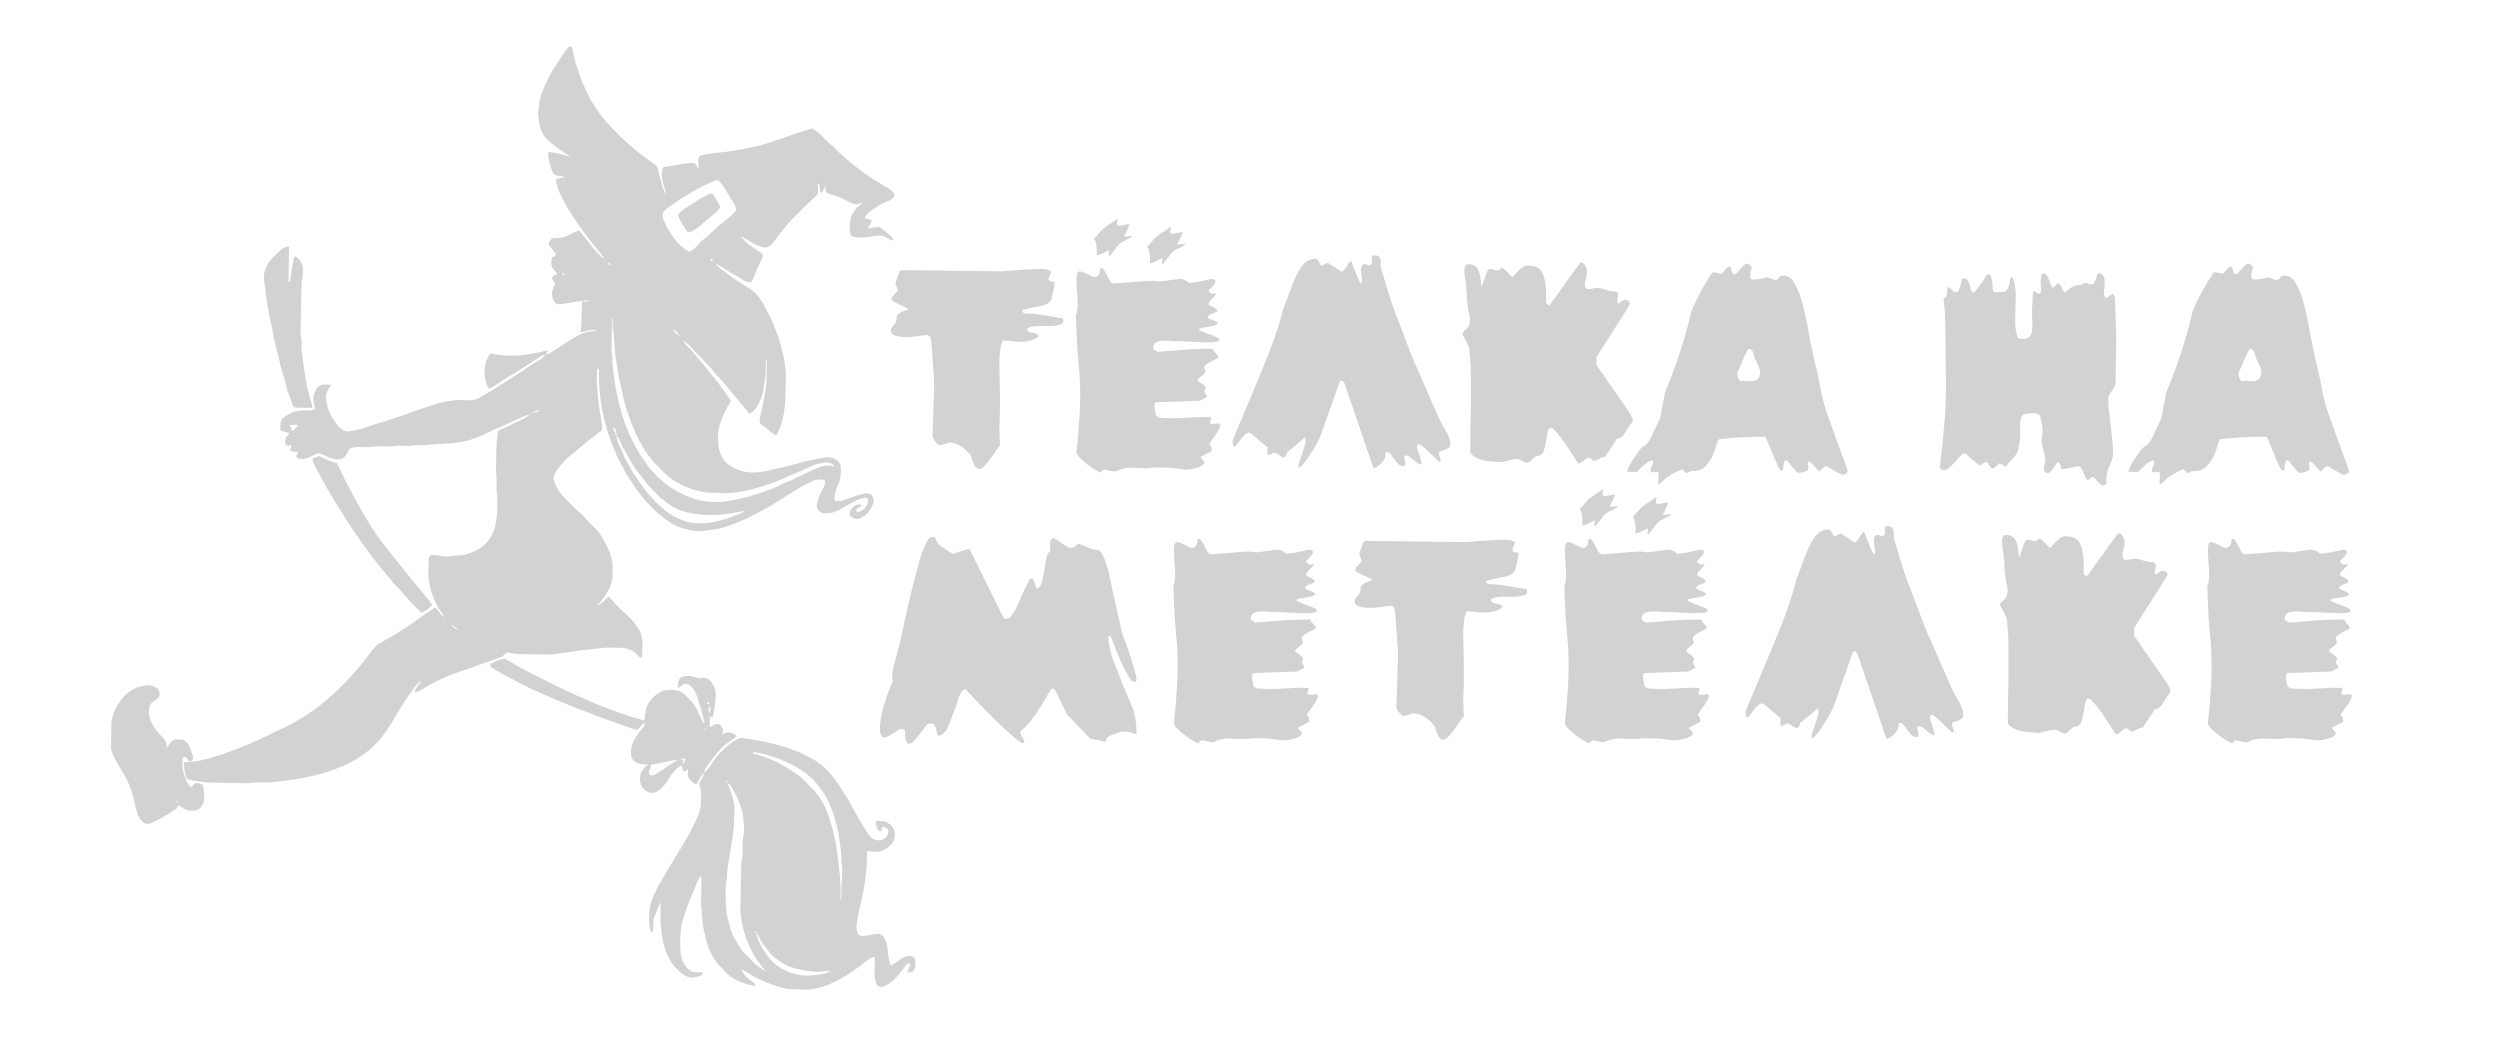 <?xml version="1.0" encoding="UTF-8"?>
<!DOCTYPE svg PUBLIC "-//W3C//DTD SVG 1.1//EN" "http://www.w3.org/Graphics/SVG/1.1/DTD/svg11.dtd">
<!-- Creator: CorelDRAW 2018 (64-Bit Evaluation Version) -->
<svg xmlns="http://www.w3.org/2000/svg" xml:space="preserve" width="100%" height="100%" version="1.1" style="shape-rendering:geometricPrecision; text-rendering:geometricPrecision; image-rendering:optimizeQuality; fill-rule:evenodd; clip-rule:evenodd"
viewBox="0 0 24271.1 10230.56"
 xmlns:xlink="http://www.w3.org/1999/xlink">
 <defs>
  <style type="text/css">
   <![CDATA[
    .fil0 {fill:#D2D2D2;fill-rule:nonzero}
   ]]>
  </style>
 </defs>
 <g id="Layer_x0020_1">
  <path class="fil0" d="M5522.18 452.99l29.61 0.57c18.43,62.99 24.03,129.25 47.94,190.72 24,63.32 39.61,129.66 70.04,190.36 51.01,128.52 128.58,244.98 217.63,350.16 130.13,143.85 273.89,276.14 434.39,385.48 24.31,20.17 58.32,35.84 65.89,69.47 21.91,90.15 38.63,183.72 85.05,265.44 -17.95,-87.46 -63.4,-174.5 -41.64,-265.44 8.52,-24.09 37.87,-22.19 58.55,-25.55 86.44,-7.06 170.79,-41.03 258.28,-29.73 11.27,18.67 23.11,36.97 36.13,54.55 2.94,-41.98 -21.41,-92.87 12.25,-127.57 96.42,-26.44 197.33,-28.44 295.77,-43.35 152.53,-24.63 305.55,-53.44 450.42,-108.61 115.19,-33.37 225.26,-84.76 342.6,-110.25 79.57,37.36 127.99,117.07 197.87,168.36 154.1,158.32 332.72,291.72 524.54,400.83 28.08,19.32 64.56,37.08 76.34,71.02 -15.86,70.17 -99.74,66.46 -147.8,102.94 -51.27,37.21 -118.36,64.31 -142.34,127.64 23.98,3.38 47.79,8.29 70.17,18.36 -6.49,29.86 -25.74,54.08 -38.88,81.1 37.68,-5.14 75.2,-19.71 113.8,-13.18 27.76,12.83 49.33,35.56 73.23,54.21 24.89,21.4 55.38,41.35 64.1,75.2 -52.82,-6.43 -92.21,-56.93 -147.46,-49.65 -87.15,11.94 -177.76,35.31 -264.12,5.92 -19.65,-39.11 -14.02,-83.97 -13.83,-126.12 -0.1,-50.09 27.61,-94.67 55,-134.59 16.78,-27.4 47.88,-40.12 68.17,-64.22 -22.42,4.81 -43.41,18.87 -66.49,17.45 -54.43,-12.77 -100.63,-46.2 -151.58,-67.64 -43.6,-19.72 -93.18,-23.93 -134.5,-49.3 -7.07,-18.94 -7.35,-39.54 -11.43,-59.21 -15.55,21.69 -21.19,48.35 -32.99,71.94 -19.42,-27.83 -19.92,-62.09 -24.89,-94.2l-11.25 -3.86c-8.45,39.7 21.12,90.49 -17.79,119.15 -134.73,127.67 -273.16,253.46 -380.18,406.37 -32.4,39.36 -61.56,100.97 -122.04,94.99 -86.22,-11.97 -152.99,-72.57 -228.36,-110.16 47.15,68.3 122.32,110.22 188.88,157.47 8.92,9.49 27.13,16.68 25.45,32.14 -7.85,36.88 -29.61,68.46 -45.05,102.33 -25.3,50 -38.06,105.22 -65.74,154.01 -58.61,10.77 -100.6,-40.24 -149.61,-62.22 -69.79,-32.96 -127.8,-86.31 -198.5,-116.99 -1.71,-1.39 -5.16,-4.34 -6.87,-5.73 -1.11,-0.92 -3.57,-2.88 -4.69,-3.96 1.12,1.08 3.58,3.04 4.69,3.96 1.71,1.39 5.16,4.34 6.87,5.73 12.09,16.84 25.46,33.38 42.91,45.31 84.99,64.21 171.04,127.89 262.96,182.1 92.08,46.7 148.57,138.74 190.62,229.5 50.98,82.96 81.34,176.11 116.01,266.48 30.97,115.73 66.97,231.87 68.85,352.77 -4.16,186.24 8.73,381.32 -72.83,554.65 -8.33,12 -11.34,38.94 -31.29,34.03 -45.91,-29.1 -83.09,-69.88 -128.65,-99.67 -35.08,-18.88 -19.66,-63.11 -13.51,-93.72 18.55,-68.46 29.44,-138.63 42.9,-208.1 24.31,-106.93 12.91,-217.28 19.4,-325.91l-9.81 -0.54c-1.07,72.06 2.22,144.58 -12.54,215.69 -13.81,112.06 -43.31,241.56 -145.08,306.51 -80.24,-95.22 -157.94,-192.3 -239.32,-286.53 -37.39,-53.07 -89.39,-93.44 -126.56,-146.54 -44.77,-53.79 -97.07,-100.66 -144.54,-151.99 -43.99,-41.92 -80.84,-91.91 -130.87,-127.13 -1.93,-1.86 -5.82,-5.7 -7.73,-7.66 -2.43,-2.56 -7.38,-7.57 -9.84,-10.1 -2.56,-3.01 -7.7,-9.02 -10.23,-12.03 -2.15,-2.66 -6.23,-7.89 -8.36,-10.51 -15.89,-27.87 -36.32,-61.97 -69.19,-70.2 10.49,31.06 45.57,48.57 69.19,70.2 2.13,2.62 6.21,7.85 8.36,10.51 2.53,3.01 7.67,9.02 10.23,12.03 2.46,2.53 7.41,7.54 9.84,10.1 1.91,1.96 5.8,5.8 7.73,7.66 10.36,37.18 43.77,59.69 68.65,86.92 115.22,135.49 232.32,270 334.05,416.32 17.67,29.38 49.43,54.33 54.71,88.81 -52.24,84.35 -98.24,175.17 -117.47,273.42 -10.35,90.02 -10.45,187.38 34.39,268.98 36.01,68.3 109.34,104.87 179.25,129.28 118.58,37.18 244.38,8.17 360.9,-23.23 117.51,-22.3 230.1,-64.19 348.37,-83.85 74.25,-12.63 163.41,-48.89 228.17,8.45 46.07,28.06 35.42,85.72 34.47,131.15 -0.44,90.22 -74.75,167.28 -58.45,258.61 30.57,4.08 62.32,4.77 91.48,-7.19 58.84,-22.17 118.52,-42.12 179.53,-57.86 26.79,-6.55 58.65,-11.17 82.46,6.69 23.62,21.02 29,56.68 19.57,85.99 -21.95,66.21 -72.13,125.08 -138.85,148.54 -33.03,6.11 -70.33,-8.46 -87.33,-37.93 -9.4,-58.05 56.62,-116.81 113.89,-98.32 -1.58,29.54 -45.66,18.49 -50.4,46.77 0.22,6.49 0.66,19.38 0.88,25.87 64.41,-2.57 126.85,-72.83 108.58,-137.74 -17.16,-2.03 -34.77,-4.31 -51.17,2.03 -99.04,28.68 -179.02,98.03 -274.9,134.06 -34.17,12 -71.12,13.94 -106.77,9.63 -42.18,-5.01 -71.47,-52.25 -59.92,-92.33 10.36,-48.67 31.92,-93.83 55.52,-137.24 14.18,-28.34 31.4,-60.69 18.24,-92.71 -36.93,-5.47 -75.75,-7 -110.29,8.87 -87.24,36.44 -166.81,88.46 -247.1,137.89 -197.14,129.61 -404.83,249.2 -631.95,317.62 -70.39,18.65 -143.28,24.35 -215.09,33.63 -65.48,0.35 -130.68,-14.63 -192.23,-36.38 -81.79,-23.72 -146.76,-82.23 -214.18,-131.31 -92.49,-86.22 -179.81,-179.66 -247.07,-287.25 -223.73,-327.63 -343.64,-726.63 -331.39,-1123.44 -4.78,0.73 -14.16,2.03 -18.8,2.63 -10.05,184.06 18.32,367.4 48.79,548.48 2.15,19.06 5.09,43.7 -13.91,55.54 -90.43,72.48 -184.95,139.96 -269.77,219.02 -60.8,41.7 -108.1,98.66 -153,156.13 -24.09,33.5 -46.55,76.6 -25.17,117.41 30.08,102.84 116.87,169.37 186.08,245.37 29.7,31.19 66.28,54.86 94.94,87.07 36.28,39.87 72.66,79.57 111.48,116.99 48.73,44.62 79.42,104.31 110.32,161.72 32.64,71.56 67.67,147.26 61.49,227.88 -1.49,37.11 0.32,74.5 -3.77,111.42 -19.25,98.38 -82.48,178.77 -146.69,252.39 47.33,-17.1 75.26,-60.54 114.3,-89.66 46.03,52.11 89.67,107.36 145.24,150.43 76.79,72.7 162.53,153.22 178.01,263.54 4.34,60.66 3.42,122.15 -4.04,182.6 -36.42,-8.86 -52.31,-48.01 -83.19,-66.25 -36.29,-20.35 -77.89,-31.5 -119.31,-32.51 -72.76,-0.88 -146,-6.58 -218,6.56 -137.01,13.16 -273.13,32.39 -409.28,53.1 -67.99,12.5 -137.3,3.25 -205.85,3.69 -83.54,-3.51 -168.08,4.5 -250.18,-14.68 -38.5,-12.1 -52.24,35.01 -85.21,43.18 -87.74,34.14 -178.42,60.45 -265.87,95.51 -167.03,52.36 -332.54,114.78 -481.85,207.44 -27.25,14.41 -52.5,36.27 -84.54,38.08 3.73,-46.63 43.24,-77.11 67.6,-113.67 -47.36,23.83 -74.44,70.94 -104.58,112.18 -89.24,119.97 -156.3,254.14 -240.59,377.39 -117.48,174.81 -297.69,299.58 -494.76,369.16 -195.86,71.52 -403.33,107.08 -610.39,126.02 -76.5,10.31 -154.09,-6.51 -230.01,9.85 -120.99,2.07 -242.16,-4.85 -363.33,-4.82 -59.26,1.4 -117.44,-11.74 -175.83,-19.88 -24.95,-5.83 -59.41,-8.51 -69.01,-37.06 -13.24,-41.58 -20.16,-85.22 -23.81,-128.57 3.13,-3.35 9.52,-10.18 12.67,-13.55 96.7,-0.02 191.28,-21.84 282.83,-51.68 219.51,-64.04 427.89,-159.69 632.28,-261.14 376.92,-163.04 676.42,-462.35 915.97,-789.32 22.15,-27.61 51.36,-48.13 82.19,-64.88 69.85,-38.79 139.59,-78.15 205.91,-122.92 105.9,-66.59 203.05,-146.44 309.6,-211.67 35.18,26.51 49.2,73.91 90.75,93.69 1.1,0.95 3.48,2.91 4.59,3.87 -1.11,-0.96 -3.49,-2.92 -4.59,-3.87 -12.73,-32.23 -38.03,-56.4 -56.39,-84.96 -65.25,-117.72 -109.68,-251.59 -98.27,-387.69 5.47,-42.84 -11.87,-96.79 22.13,-130.57 59.48,-6.65 116.66,21.75 176.2,12.85 41.45,-7.09 83.49,-7.44 125.35,-10.54 116.65,-19.47 233.74,-81.98 287.83,-191.7 38.91,-60.41 42.55,-133.71 53.28,-202.74 4.28,-76.12 7.51,-152.71 -4.3,-228.2 -0.61,-64.6 4.59,-129.18 -4.59,-193.37 1.14,-129.69 -1.55,-260.14 17.91,-388.7 48.83,-28.6 102.47,-47.53 152.62,-73.68 54.41,-28.41 115.11,-47.09 160.54,-90.22 4.81,-0.47 14.16,-1.45 18.84,-1.92l3.71 -9.03c27.13,-2.47 53.95,-10.83 71.87,-32.61 -26.05,5.89 -51.07,15.67 -71.87,32.61 -5.64,2.72 -16.91,8.24 -22.55,10.95 -98.73,30.41 -190.55,80.08 -284.6,122.51 -81.81,26.73 -152.58,78.59 -235.38,103.04 -144.26,65.07 -306.13,54.9 -459.94,69.91 -52.71,11.11 -106.77,-2.44 -159.48,7.86 -60.59,12.44 -122.52,-6.72 -183.12,5.37 -68.02,13.55 -137.58,-6.33 -205.57,6.65 -74.53,14.57 -154.75,-14.03 -225.54,20.56 -22.11,25.33 -25.47,64.78 -56.11,83.9 -36.17,33.6 -87.41,15.36 -129.02,5.36 -41.03,-10.67 -74.7,-44.33 -118.06,-45.38 -65,15.99 -128.44,78.24 -197.81,48.39 -28.66,-14.89 -6.63,-41.7 3.64,-60.99 -26.6,-3.32 -55.72,1.36 -79.36,-13.65 3.85,-17.57 8.4,-35.05 13.27,-52.24 -19.5,1.2 -54.47,13.64 -58.02,-15.77 -12.68,-40.46 13.09,-73.24 38.2,-101.35 -29.44,-8.31 -59.01,-16.47 -87.27,-28.29 0.55,-41.66 -8.17,-93.53 29.83,-122.22 42.43,-34.07 93.16,-61.24 148.06,-67.28 52.45,-9.94 107.74,5.19 158.36,-15.83 -7.2,-47.44 -26.8,-96.39 -10.77,-143.95 10.61,-31.22 23.23,-66.64 55.5,-81.31 33.2,-21.24 74.14,-12.06 111.13,-11.15 -21.04,35.6 -47.08,70.77 -50.74,113.39 1.43,113.71 58.14,218.52 131.87,302.01 26.13,21.18 58.47,40.25 93.52,36 120.63,-13.35 230.75,-68.04 347.78,-96.25 88.55,-33.66 180.54,-56.46 268.1,-92.75 128.32,-40.43 252.95,-98.25 388.79,-108.6 85.94,-21.41 182.51,22.16 260.78,-29.01 208.63,-116.48 404.35,-254.29 606.05,-382.08 12.92,-9.34 23.61,-21.22 34.76,-32.52 13.52,-5.1 27.48,-9.4 40.5,-16.08 96.41,-58.46 186.88,-127.07 287.13,-179.16 51.19,-21.72 105.69,-35.97 161.01,-40.44l4.02 -7.78c-52.75,-5.99 -101.64,14.31 -152.18,24.4 12.66,-99.29 10.67,-199.34 12.41,-299.28 21.19,-0.76 42.4,-1.39 63.71,-1.8l0.41 -9.91c-76.34,1.23 -150.62,21.37 -226.07,30.99 -32.21,3.87 -71.19,17.39 -98.29,-7.63 -19.38,-28.49 -31.38,-63.1 -30.62,-97.71 5,-31.57 21.5,-59.72 31.03,-90.08 -10.38,-16.12 -20.89,-32.14 -31.79,-47.94 6.75,-24.95 32.39,-33.47 52.43,-45.28 -13.39,-26.57 -42.04,-42.24 -53.22,-70.1 -7.22,-28.5 -3.03,-58.17 -1.02,-86.92 13.62,-10.8 41.43,-11.56 42.85,-32.49 -21.63,-36.73 -59.06,-64.09 -72.99,-105 6.84,-18.99 19.67,-34.82 33.03,-49.61 37.3,-3.17 75.45,-2 111.97,-12.13 54.01,-14.38 99.23,-50.57 153.47,-64.37 78.68,92.58 142.26,200.02 239.63,275.63 1.68,1.52 4.91,4.53 6.59,6.17 2.34,2.09 6.84,6.4 9.18,8.58 3.23,3.49 9.72,10.68 12.95,14.16 1.89,1.96 5.82,5.8 7.82,7.76 4.21,6.58 12.85,19.72 17.06,26.28 24.32,-3.29 -4.27,-28.43 -17.06,-26.28 -2,-1.96 -5.93,-5.8 -7.82,-7.76 -3.23,-3.48 -9.72,-10.67 -12.95,-14.16 -2.34,-2.18 -6.84,-6.49 -9.18,-8.58 -1.68,-1.64 -4.91,-4.65 -6.59,-6.17 -3.17,-6.99 -9.53,-20.8 -12.7,-27.67 -111.01,-137.58 -223.26,-275.22 -315.65,-426.35 -57.35,-100.95 -126.66,-201.64 -138.57,-320.31 29.45,-9.95 60.26,-12.89 91.07,-16.09 -31.51,-14.6 -66.72,-13.77 -99.96,-21.34 -21.02,-19.95 -30.4,-48.51 -39.36,-75.33 -13.55,-48.63 -29.39,-98.03 -25.93,-149.2 74.5,-1.14 143.62,30.11 215.44,45.22 -75.05,-50.03 -150.41,-100.19 -217.51,-160.63 -43.28,-37.71 -69.72,-91.51 -81.31,-147.08 -10.54,-58.17 -21.53,-117.7 -6.86,-176.18 4.33,-106.08 54.64,-201.85 99.32,-295.64 59.56,-99.02 116.27,-201.01 190.9,-289.73zm1434.09 1294.7c-167.5,65.54 -321.9,162.56 -468.15,266.77 -19.95,14.12 -38.5,31.1 -52.09,51.45 -14.72,50.63 22.17,94.14 38.41,139.3 54.08,93.37 119.15,189.69 217.97,239.81 38.82,-16.59 70.43,-51.19 97.11,-84.19 28.28,-32.74 68.18,-52.15 98.03,-83.25 70.52,-74.44 154.75,-133.24 230.48,-201.76 9.95,-13.7 31.45,-24.35 28.95,-43.54 -11.46,-57.02 -53.61,-99.61 -78.75,-150.3 -20.58,-38.76 -46.9,-74.1 -72.89,-109.21 -9.72,-11.78 -23.11,-25.01 -39.07,-25.08zm-57.47 770.51c-4.15,15.42 1.86,21.47 17.98,18.45 4.05,-15.51 -2,-21.68 -17.98,-18.45zm-1427.69 133.14c-15.29,8.05 -15.89,15.8 -2.03,23.21 15.65,-8.01 16.25,-15.73 2.03,-23.21zm470.05 433.32c-1.49,104.78 -1.49,209.65 -4.34,314.49 4.65,37.89 11.91,75.61 8.11,114.18 22.7,261.57 77.04,524.95 192.67,762.4 36.95,64.24 66.09,133.55 114.09,190.74 119.17,188.87 312.01,327.75 526.63,387.31 78.8,18.2 160.19,22 240.89,18.36 157.25,-22.58 312.84,-61.84 459.86,-122.44 69.18,-21.37 128.64,-65.04 198.59,-84.45 67.19,-36.09 138.44,-63.61 205.28,-100.28 67.94,-28.68 143.21,-64.75 216.99,-32.99 -25.65,-59.12 -102.18,-40.85 -151.83,-29.92 -72.45,12.66 -130.83,60.1 -200.33,80.55 -208.04,95.69 -425.69,183.08 -655.95,204.55 -72.29,-0.09 -144.58,-2.7 -216.87,-3.45 -128.21,-14.92 -252.26,-62.44 -358.18,-135.91 -67.25,-45.91 -117.41,-110.72 -175,-167.37 -34.04,-44.84 -72.98,-86.57 -99.17,-136.92 -87.74,-151.28 -149.81,-316.31 -191.98,-485.78 -13.74,-88.28 -44.52,-173.14 -53.67,-262.37 -7.19,-61.3 -24.41,-121.39 -25.52,-183.27 -2.22,-65.19 -16.53,-128.99 -13.84,-194.32 -15.93,-43.92 -10.48,-90.39 -8.51,-136.02l-7.92 2.91zm15.67 1070.17c-4.93,14.15 2.22,39.68 18.68,42.71 7.67,-13.86 -1.36,-43.28 -18.68,-42.71zm-3145.3 -24.34c2.68,10.19 8.56,18.14 17.9,23.77 0.75,8.33 2.5,24.98 3.27,33.22 22.87,-17.8 47.14,-36.04 60.27,-62.67 -27.39,-3.7 -54.57,0.92 -81.44,5.68zm3163.98 67.05c-8.71,15.11 -6.04,24.83 8.24,28.98 8.8,-13.84 6.01,-23.59 -8.24,-28.98zm8.24 28.98c6.55,75.99 54.93,138.5 77.41,209.86 39.3,67.13 69.82,139.89 117.89,201.7 83.94,128.24 184.44,247.83 307.8,340.01 53.48,39.04 115.2,65.23 177.54,86.79 175.7,43.57 356.75,-9.56 518.93,-77.73 14.61,-7.6 35.06,-10.86 41.99,-27.81 -172.56,38.57 -353.27,60.17 -527.58,20.14 -142.26,-23.46 -262.46,-113.64 -355.8,-219.21 -58.26,-52.46 -100.31,-118.61 -150.12,-178.2 -58.8,-77.03 -101.96,-163.95 -149.14,-248.08 -19.72,-35.66 -27.67,-79.54 -58.92,-107.47zm-3073.25 156.01c6.25,6.61 6.25,6.61 0,0zm1469.03 1676.18c1.33,1.83 4,5.76 5.41,7.63 -1.41,-1.87 -4.08,-5.8 -5.41,-7.63 -7.05,-7.54 -7.05,-7.54 0,0zm5.41 7.63c10.8,26.95 37.97,40.56 63.08,51.26 -15.99,-22.51 -42.21,-34.16 -63.08,-51.26zm2502.96 -4182.81c13.62,-8.87 31.77,-4.31 38.41,10.86 23.94,36.41 47.97,73.21 66.94,112.5 -20.65,51.11 -75.33,75.48 -111.9,113.86 -59.44,42.53 -107.5,102.78 -177.12,129.6 -37.34,12.19 -50.42,-31.79 -67.55,-55.34 -19.54,-38.51 -57.78,-76.47 -47.58,-122.86 53.45,-51.04 121.04,-83.72 181.49,-125.55 36.23,-25.87 77.45,-43.53 117.31,-63.07zm-4214.41 592.65c39.13,-34.83 74.93,-85.84 133.63,-82.26 -1.09,114.11 -9.03,228.64 -4.09,342.63l11.8 2.15c11.92,-83.62 23.95,-167.09 41.09,-249.92 49.94,9.82 72.81,60.13 84.62,104.3 3.43,49.05 0,98.29 -12.38,145.91 -4.86,163.44 -5.85,327.09 -10.03,490.57 -2.46,34.57 14.81,67.13 9.95,101.89 -7.14,65.57 10.36,129.66 15.63,194.57 16.29,105.19 28.76,211.23 58.3,313.69 9.62,39.94 26.34,78.06 30.46,119.25 -60.81,0.34 -121.75,0.82 -182.36,-4.08 -22.25,-71.6 -58.59,-138.66 -70.76,-213.01 -19.9,-68.83 -40.72,-137.32 -60.63,-206.13 -9.26,-72.03 -35.45,-139.95 -49.26,-211.03 -20.97,-60.77 -19.98,-125.9 -39.69,-186.98 -17.98,-99.74 -42.68,-198.59 -50.36,-299.98 -6.43,-64.6 -25.61,-129.19 -12.57,-194.2 17.73,-64.94 55.71,-123.55 106.65,-167.37zm2087.18 953.65c185.01,46.26 378.03,17.26 559.79,-30.4 -8.17,15.58 -16.66,30.9 -24.58,46.58 -14.72,1.9 -29.7,4.24 -42.49,12.32 -114.98,69.84 -224.72,148.31 -341.78,214.92 -56.08,32.91 -106.65,76.29 -166.58,101.8 -57.25,-106.61 -55.66,-245.64 15.64,-345.22zm-1726.6 1032.55c10.38,-25.2 43.86,-25.36 65.8,-35.21 54.78,30.4 112.31,54.34 172.82,70.52 59.65,130.36 124.82,258 194.94,382.97 79.6,140.43 159.44,281.77 259.8,408.9 141.87,179.85 285.49,358.15 432.9,533.32 12.46,15.83 23.54,32.77 34.61,49.71 -25.69,34.52 -64.75,64.75 -105.73,75.62 -57.7,-56.56 -114.26,-114.66 -168.38,-174.66 -34.41,-55.07 -90.79,-90.75 -126.35,-144.84 -234.29,-269.01 -431.55,-568.46 -611.6,-876 -44.93,-70.96 -78.79,-148.16 -120.6,-220.89 -9.61,-22.86 -26.17,-44.46 -28.21,-69.44zm1726.19 1981.83c43.64,-19.09 87.45,-42.55 134.85,-49.74 43.2,18.34 82.2,44.9 123.24,67.42 119.27,70.55 246.28,126.67 368.97,190.68 280.29,135.49 567.2,262.9 869.02,342.54 5.41,-51.72 8.55,-105.3 30.87,-153.07 29.16,-56.05 78.81,-99.44 133.59,-129.51 57.98,-23.88 124.92,-17.49 184.06,-1.03 44.05,25.76 76.88,66.47 112.09,102.76 55.38,59.13 69.91,142.53 116.21,207.51l6.26 -6.71c-17.06,-81.42 -41.63,-161.37 -67.4,-240.43 -19.42,-57.53 -49.78,-122.1 -113.71,-139.23 -29.51,6.96 -51.45,30.47 -77.35,44.8 -2.7,-39.11 -1.11,-87.95 38.91,-108.37 54.68,-19.5 113.99,-5.53 166.33,14.92 35.21,-12.11 74.69,-10.36 103.13,16.38 37.99,39.76 61.24,94.87 60.41,150.2 -10.32,72.03 -8.54,146.99 -35.11,215.84 -7.5,-6.39 -15.01,-12.8 -22.42,-19.08 -1.93,36.53 -3.29,73.05 -2.15,109.64 30.23,-14.7 62.54,-42.24 97.87,-25.86 24.57,25.85 50.44,68.47 17.64,98.61 24.32,-10.14 48.76,-25.17 76.27,-22.5 26.92,3.35 50.19,19.39 70.97,36.17 -50.92,48.94 -119.54,77.61 -164,133.96 -48.72,55.01 -94.22,112.92 -134.53,174.49 -10.3,14.6 -14.28,32.3 -18.24,49.64 -34.48,29.22 -51.9,71.6 -74.03,109.92 -29.89,-4.11 -49.11,-29.96 -68.99,-49.93 -25.5,-26.54 -12.54,-66.85 -11.72,-99.29 -9.85,8.01 -19.57,16.15 -29.26,24.28 -5.67,-1.92 -17.1,-5.77 -22.77,-7.7 -3.1,-16.93 -6.2,-33.73 -9.31,-50.41 -113.99,48.91 -135.58,199.18 -245.74,255.34 -44.48,28.89 -99.73,-0.72 -132.04,-34.46 -54.59,-70.6 -28.14,-187.54 51.87,-227.6 -39.23,-3.71 -81.66,-0.73 -116.68,-22.11 -28.37,-17.16 -55.85,-46.03 -51.46,-81.93 -5.76,-87.91 40.85,-168.25 97.15,-231.77 16.43,-19.63 41,-37.75 35.84,-66.55 -33.84,6.67 -43.21,52.62 -76.91,63.5 -81.09,-18.83 -156.35,-56.77 -236.43,-79.11 -244.79,-90.53 -489.78,-181.3 -726.21,-292.06 -114.75,-45.19 -219.46,-111.48 -330.76,-163.87 -36.19,-20.27 -70.48,-43.67 -106.8,-63.73 -16.94,-7.36 -22.55,-25.58 -21.53,-42.55zm2113.65 369.79c-9.85,14.4 -7.6,23.54 6.55,27.33 9.6,-14.73 7.5,-23.77 -6.55,-27.33zm11.68 45.3c-8.2,18.2 -8.86,42.32 -0.66,60.81 14.82,-8.04 16.94,-53.43 0.66,-60.81zm-49.14 180.75c6.37,6.61 6.37,6.61 0,0zm8.71 34.67c-18.53,33.94 38.09,2.3 0,0zm-103.64 145.9c6.15,6.27 6.15,6.27 0,0zm-143.21 150.18c9.56,1.09 28.43,3.27 37.86,4.36 -2.65,12.81 -6.07,25.39 -10.28,37.85 18.84,-9 26.72,-29.24 33.34,-47.57 -20.39,0.78 -41.42,-2.01 -60.92,5.36zm-280.61 54.69c5.35,31.42 -23.58,56.98 -15.42,88.44 18.56,31.55 56.02,6.62 78.82,-6.39 68.93,-44.07 133.8,-97.4 206.44,-133.17 -91.19,10.37 -179.06,38.35 -269.84,51.12zm-4925.35 -767.18c45.82,-15.08 95.01,-1.65 133.69,24.92 24.01,25.28 35.47,71.28 5.95,97.26 -36.44,23.25 -83.17,50.15 -83.18,99.59 -14.6,86.97 32.66,167.34 85.9,231.65 40.05,44.25 99.67,90.57 81.34,157.77 20.91,-33.89 39.43,-75 78.91,-90.44 38.64,-1.79 86.45,-7.06 114.32,25.91 37.17,33.73 44.86,86.04 61.44,131.11 9.36,24.19 -1.21,58.97 -31.9,56.69 -12.5,-14.02 -23.84,-28.81 -34.61,-43.92 -7.33,1.45 -21.96,4.49 -29.26,5.95 -1.4,51.11 -12.09,105.23 9.78,153.7 15.19,45.95 29,94.15 63.64,129.87 26.86,7.44 28.83,-36.93 54.64,-34.97 23.88,-4.1 46.96,4.28 65.93,18.65 16.49,50.87 17.3,105.44 9.14,158.02 -7.7,53.16 -58.34,99.49 -114.06,88.77 -51.39,7.36 -90.7,-28.34 -132.87,-50.75 -2.98,7 -8.94,20.9 -11.91,27.78 -69.27,50.77 -144.32,93.34 -221.89,129.93 -30.5,18.11 -72.15,34.66 -104.04,10.03 -59.82,-41.65 -65.19,-119.78 -85.07,-183.81 -12.86,-80.97 -44.47,-157.08 -75.42,-232.36 -38.84,-72.94 -87.02,-140.57 -124.26,-214.37 -14.07,-33.64 -33.24,-67.93 -30.83,-105.47 1.61,-68.54 3.34,-136.94 3.8,-205.39 -2.49,-80.56 32.55,-157.12 76.57,-222.59 49.98,-84.26 136.36,-148.72 234.25,-163.53zm315.08 1118.55c-17.83,33.84 37.2,2.4 0,0zm5480.93 -614.21c239.6,32.23 483.51,82.66 695.84,203.34 139.55,72.51 232.73,206.13 312.3,337.33 84.89,132.32 149.65,277.15 241.44,404.91 27.61,46.18 87.33,61.77 135.9,41.25 32.33,-17.85 60.95,-56.83 48.23,-95.23 -13.18,-14.7 -31.44,-24.27 -50.73,-27.25 -15.32,8.38 -11.53,30.78 -18.14,45.12 -43,-9.69 -48.35,-64.57 -52.47,-101.1 42.15,-0.24 89.03,-4.49 124.85,22.59 42.84,24.04 69.34,75 61.4,124.03 -3.58,63.49 -56.18,110.93 -110.11,136.8 -49.74,25.15 -106.61,13.39 -159.32,8.07 -4.91,79.75 2.59,160.53 -14.03,239.38 -11.5,165.72 -70.01,323.17 -88.79,487.61 2.57,33.2 1.84,84.88 41.87,95.31 53.95,7.04 105.88,-16.49 159.55,-17.88 34.89,-3.45 65.13,24.44 77.32,55.3 36,78.57 19.38,170.63 53.35,249.05 63.11,-20.01 104.53,-84.28 173.2,-90.18 26.13,-2.58 63.96,7.57 65.3,39.37 2.14,32.84 6.68,70.05 -13.11,98.84 -13.84,21.84 -42.97,19.92 -65.23,24.19 9.53,-30.35 32.04,-58.51 26.06,-91.76 -5.7,0.67 -16.88,2.07 -22.61,2.76 -70.61,80.23 -127.01,185.78 -234.41,222.97 -28.15,13.48 -64.62,-4.16 -71.56,-34.46 -28.3,-82.76 -5.03,-170.72 -13.93,-255.72 -37.49,6.59 -65.23,34.78 -95.24,55.86 -156.83,123.27 -332.63,237.54 -534.48,264.43l-201.86 -3.76c-135.34,-28.47 -267.47,-76.94 -384.65,-151.2 -24.41,-15.94 -49.87,-30.54 -76.54,-42.31 -1.01,-0.94 -3.25,-2.79 -4.37,-3.75 1.12,0.96 3.36,2.81 4.37,3.75 17.39,51.57 60.8,87.45 103.38,118.2 13.78,11.41 36.39,21.51 30.4,43.5 -115,-19.33 -233.67,-62.88 -307.77,-157.53 -97.26,-85.18 -153.66,-207.51 -177.98,-332.79 -30.11,-102.04 -29.95,-208.63 -39.96,-313.48 0.19,-89.4 6.75,-178.8 2.69,-268.15 -36,32.69 -43.25,84.94 -64.75,127.04 -51.54,107.22 -87.36,220.79 -123.52,333.89 -18.4,96.24 -19.92,195.3 -12.64,293.03 6.91,71.55 45.26,141.27 108.01,178.2 34.96,12.15 73.59,4.66 110.06,8.53 -5.38,38.05 -56.33,40.41 -86.57,49.42 -90.94,10.38 -153.53,-66.63 -207.52,-127.43 -73.97,-101.48 -104.08,-227.2 -111.67,-350.8 -17.39,-83.57 -0.64,-168.58 -8.11,-252.65 -23.6,50.36 -43.35,102.5 -62.32,154.76 -16.91,46.73 6.56,101.71 -19.54,144.96 -32.7,-47.99 -28.17,-108.72 -27.35,-163.82 -3.23,-146.3 77.2,-275.77 148.82,-397.32 112.15,-194.28 242.67,-379.07 329.02,-587.15 29.6,-67.1 26.18,-141.89 26.38,-213.51 -0.23,-30.97 -16.22,-59.07 -18.03,-89.62 14.19,-35.15 42.09,-64.59 47.25,-103.35 44.46,-33.44 65.04,-87.27 100,-129.1 68.32,-86.43 148.59,-170.01 252.32,-212.49zm121.84 136.87c0.73,3.65 2.28,10.97 3.01,14.52 160.28,42.15 312.05,118.09 443.87,218.7 51.51,35.59 88.72,86.96 133.84,129.7 102.49,97.13 147.17,235.77 187.32,367.14 14.4,72.01 38.85,142.17 43.85,215.84 26.03,161.29 44.52,324.38 37.05,487.91l7.98 -0.66c-4.12,-90.16 9.62,-179.42 9.34,-269.53 5.82,-50.1 -14.91,-98.43 -7.95,-148.64 -15.77,-186.73 -48.82,-375.95 -132.1,-545.59 -57.91,-113.59 -141.41,-216.29 -248.66,-286.5 -144.16,-93.55 -307.89,-156.16 -477.55,-182.89zm-258.85 280.03c-17.57,33.61 37.9,2.41 0,0zm13.4 27.93c28.33,75.12 59.84,150.99 64.81,232.28 0.22,41.91 -2.37,83.67 -2.12,125.69 0.66,105.59 -26.88,208.49 -38.5,312.94 -11.21,77.46 -31.67,154.18 -30.97,232.78 -20.77,118.52 -14.59,240.38 -3.04,359.62 10.58,63.05 30.05,124 49.87,184.73 16.72,50.54 50.79,92.17 76.82,137.98 24.1,46.58 67.82,77.69 101.7,116.58 42.81,49.53 95.94,90.05 154.14,119.94 -151.67,-161.12 -236.11,-378.39 -250.49,-597.68 7.02,-151.92 5.54,-303.98 9.28,-455.84 26.88,-92.88 0.91,-191.64 24.85,-284.94 9.97,-64.16 -7.54,-127.24 -7.6,-191.25 -27.16,-75.9 -46.06,-156.44 -91.38,-224.13 -15.36,-25.46 -26.82,-58 -57.37,-68.7zm276.64 1452.32c18.94,96.01 77.01,177.28 136.19,252.86 71.81,83.2 175,131.48 281.3,153.29 85.68,10.92 172.69,4.23 256.35,-17.45 12.98,-6.03 35.15,-3.45 39.32,-20.79 -38.88,-9.16 -75.92,11.67 -114.9,7.31 -49.75,3.4 -96.89,-14.79 -146.32,-15.13 -93.57,-20.18 -189.25,-49.42 -261.39,-115.57 -59.62,-39.36 -92.46,-104.54 -136.56,-158.55 -22.76,-25.95 -25.78,-65.05 -53.99,-85.97 17.86,-34.39 -36.85,-2.62 0,0z"/>
  <path class="fil0" d="M10206.36 2637.16c-1.99,5.95 -6.97,17.89 -14.92,35.81 -7.94,17.89 -11.94,29.83 -11.94,35.81 0,9.94 5.99,17.9 17.9,23.85l41.79 5.98 0 5.95c0,21.91 -4.97,50.76 -14.94,86.54 -9.95,35.81 -14.91,57.69 -14.91,65.63 -13.94,39.81 -49.72,64.66 -107.41,74.61 -57.69,9.94 -116.36,22.89 -176.05,38.78l0 5.99c0,17.92 10.96,26.85 32.83,26.85 47.73,0 107.41,5.98 179.03,17.92l179.03 29.83c2,0 2.98,3.99 2.98,11.93 19.91,41.78 -31.82,62.67 -155.16,62.67l-92.49 0c-25.87,0 -49.27,3.48 -70.13,10.45 -20.9,6.94 -31.35,14.4 -31.35,22.36 0,15.92 21.88,27.86 65.67,35.81 29.83,5.98 44.74,13.93 44.74,23.87 0,9.94 -8.45,19.41 -25.36,28.37 -16.91,8.93 -37.81,16.4 -62.66,22.35 -24.85,5.95 -46.23,8.96 -64.15,8.96l-47.75 0c-9.94,0 -19.89,-0.5 -29.83,-1.48 -9.94,-1.01 -19.88,-2.5 -29.83,-4.5l-83.55 -5.96c-13.94,21.89 -23.37,54.72 -28.35,98.48 -4.97,43.76 -7.47,91.51 -7.47,143.22 0,45.75 1.01,92.99 3.01,141.72 1.96,48.74 2.97,94.01 2.97,135.77 0,43.77 0,88.04 0,132.81 0,44.74 -1.01,91 -2.97,138.75 -2,15.9 -3.01,29.83 -3.01,41.76 0,11.94 0,21.88 0,29.83 0,17.92 1.01,45.28 3.01,82.07 1.96,36.79 2.97,64.15 2.97,82.07 0,-7.98 -7.47,-1.01 -22.38,20.87 -14.91,21.87 -32.83,47.75 -53.7,77.58 -20.9,29.85 -42.78,57.68 -65.68,83.56 -22.86,25.83 -42.26,38.78 -58.16,38.78 -33.82,0 -60.66,-42.77 -80.58,-128.29 -67.6,-85.57 -139.26,-128.34 -214.84,-128.34 -17.89,7.97 -47.75,16.91 -89.51,26.85 -9.95,0 -21.89,-8.93 -35.82,-26.85l-20.86 -26.85c-5.99,-7.95 -9.95,-16.91 -11.94,-26.86 -1.99,-9.93 -2.98,-15.89 -2.98,-17.88 0,-9.95 0.99,-15.93 2.98,-17.93l14.92 -471.44c0,-7.94 -0.52,-21.37 -1.49,-40.27 -1.02,-18.9 -2.51,-44.27 -4.47,-76.09l-11.94 -158.16c0,-13.9 -1.01,-31.82 -3.01,-53.71 -1.95,-21.87 -3.96,-43.25 -5.95,-64.14 -1.99,-20.9 -3.98,-38.31 -5.95,-52.21 -2.03,-13.93 -3.01,-19.89 -3.01,-17.93l-17.88 -14.91c-4,-3.99 -13.43,-5.48 -28.38,-4.47 -14.91,0.98 -32.8,2.98 -53.7,5.95 -20.86,3.01 -42.27,5.99 -64.15,8.97 -21.88,2.97 -41.77,4.46 -59.69,4.46 -107.4,0 -161.1,-20.87 -161.1,-62.66 0,-17.89 9.43,-35.78 28.33,-53.7 18.91,-17.89 28.35,-41.77 28.35,-71.6 0,-13.93 5.47,-25.86 16.4,-35.81 10.95,-9.93 23.39,-17.91 37.3,-23.87 13.93,-5.98 26.88,-10.45 38.78,-13.42 11.94,-3.02 17.93,-6.5 17.93,-10.46 0,-3.98 -8.46,-9.97 -25.37,-17.91 -16.9,-7.96 -35.3,-16.41 -55.19,-25.37 -19.91,-8.93 -38.31,-18.4 -55.22,-28.33 -16.91,-9.95 -25.36,-17.9 -25.36,-23.88 0,-13.94 10.44,-30.84 31.31,-50.73 20.91,-19.88 31.35,-32.8 31.35,-38.78 0,7.94 -5.95,-7.95 -17.88,-47.72 -4,-3.99 -5.99,-9 -5.99,-14.95 0,-11.94 5.99,-31.82 17.92,-59.65 11.94,-27.87 17.89,-46.77 17.89,-56.71l23.88 -14.92 978.72 11.94c43.76,-3.99 97.97,-8.45 162.63,-13.43 64.62,-4.97 139.73,-8.48 225.25,-10.44 35.81,1.96 64.66,10.92 86.54,26.85zm602.75 116.36c3.96,0 21.87,-1.49 53.7,-4.46 31.82,-3.01 75.58,-6.46 131.28,-10.45l110.41 -8.96c15.93,-2 30.33,-2.97 43.29,-2.97 12.91,0 23.36,0 31.31,0 9.95,0 19.88,0.5 29.83,1.48 9.97,0.98 19.91,2.5 29.86,4.47l23.87 0c11.94,0 27.84,-1.97 47.72,-5.95l131.31 -17.9c33.81,-3.99 67.63,8.93 101.45,38.79 29.83,-1.99 62.66,-6.49 98.47,-13.43 35.81,-6.96 73.59,-15.42 113.39,-25.36l14.92 0c15.92,0 25.86,5.96 29.82,17.9l0 5.95c0,13.93 -10.92,31.34 -32.8,52.21 -21.89,20.89 -32.84,33.34 -32.84,37.33 0,7.95 10.95,17.89 32.84,29.83l11.93 0c3.96,0 7.44,-0.51 10.45,-1.49 2.98,-1.01 5.45,-1.49 7.44,-1.49 9.95,0 12.45,3.48 7.48,10.42 -4.97,6.97 -12.95,15.92 -23.88,26.85 -10.92,10.96 -21.37,21.91 -31.35,32.83 -9.93,10.96 -14.91,20.39 -14.91,28.37l0 5.96c0,5.95 13.93,14.91 41.79,26.85 27.84,11.93 41.78,24.85 41.78,38.79 -5.99,7.98 -23.38,16.9 -52.25,26.85 -28.82,9.94 -42.24,20.89 -40.28,32.83 2,9.94 19.91,19.89 53.73,29.83 35.82,15.93 48.73,28.34 38.8,37.3 -9.95,8.96 -27.87,15.93 -53.71,20.9 -25.87,4.97 -52.72,9.43 -80.59,13.42 -27.86,3.99 -41.76,9.94 -41.76,17.9 0,5.97 9.95,12.95 29.83,20.89 19.91,7.94 42.27,16.44 67.12,25.37 24.89,8.95 47.28,17.91 67.17,26.84 19.88,8.97 29.82,17.42 29.82,25.37l0 5.98c0,7.95 -9.94,13.43 -29.82,16.4 -19.89,2.98 -45.76,4.47 -77.58,4.47 -49.75,0 -104.94,-2 -165.61,-5.96 -60.7,-3.98 -110.91,-5.98 -150.68,-5.98 -7.98,0 -16.91,0 -26.89,0 -9.93,0 -20.86,-0.98 -32.79,-2.98 -103.46,-7.94 -155.19,12.92 -155.19,62.66l0 17.93 41.8 26.85 295.38 -23.87c25.88,-2 58.71,-3.49 98.48,-4.5 39.8,-0.98 87.55,-1.49 143.24,-1.49 0,9.94 9.95,24.89 29.84,44.77 19.88,19.89 25.87,34.8 17.89,44.74 -3.96,2 -15.42,7.48 -34.3,16.44 -18.93,8.93 -39.8,20.87 -62.69,35.77 -22.86,14.96 -34.29,28.38 -34.29,40.31 0,9.95 3.99,21.89 11.94,35.82 0,11.91 -12.93,26.85 -38.79,44.74 -25.87,17.89 -38.79,32.83 -38.79,44.77 1.96,3.96 15.42,14.4 40.28,31.31 24.85,16.91 37.3,31.36 37.3,43.29 0,3.96 -2,9.44 -5.99,16.4 -3.96,6.97 -5.95,12.44 -5.95,16.4 0,3.99 3.99,11.94 11.94,23.87 7.94,11.94 11.94,19.89 11.94,23.88l0 5.96 -65.68 35.8 -423.69 14.92c-11.94,0 -17.92,14.94 -17.92,44.77 0,9.95 1.99,23.37 5.98,40.28 3.99,16.9 5.95,30.33 5.95,40.28l29.87 23.87c31.81,1.99 60.15,3.48 85.04,4.5 24.86,0.98 46.23,1.49 64.16,1.49 7.94,0 18.39,0 31.31,0 12.92,0 29.35,-1.02 49.23,-2.98l119.38 -5.99c21.84,-1.99 41.76,-2.97 59.65,-2.97 17.92,0 34.83,0 50.73,0 31.85,0 47.75,2.97 47.75,8.96 0,5.95 -2,13.42 -5.96,22.36 -3.99,8.95 -5.98,15.42 -5.98,19.4 0,13.93 12.95,19.41 38.78,16.41 25.87,-2.98 40.79,-4.47 44.78,-4.47 11.93,0 17.89,4.97 17.89,14.92 0,9.93 -3.48,22.38 -10.45,37.29 -6.97,14.92 -16.4,30.85 -28.34,47.75 -11.94,16.91 -22.86,32.3 -32.81,46.23 -17.91,23.88 -28.36,39.3 -31.34,46.26 -2.98,6.97 -3.48,11.94 -1.49,14.92 1.99,3.01 5.95,6.96 11.94,11.94 5.95,4.96 8.96,17.41 8.96,37.29l0 11.94 -110.41 56.71c-1.99,2 3.99,9.44 17.89,22.35 13.93,12.95 20.9,22.39 20.9,28.37 0,11.94 -6.97,22.36 -20.9,31.32 -13.9,8.96 -30.84,16.4 -50.72,22.39 -19.89,5.95 -39.81,10.44 -59.69,13.42 -19.89,2.98 -36.79,4.46 -50.73,4.46 -9.94,0 -37.77,-3.44 -83.53,-10.41 -45.76,-6.96 -100.47,-10.45 -164.11,-10.45l-35.81 0c-11.94,0 -28.85,1.49 -50.73,4.47 -21.87,2.98 -38.78,4.46 -50.72,4.46 -15.93,0 -39.29,-0.98 -70.13,-2.97 -30.84,-2.01 -54.18,-2.98 -70.11,-2.98 -59.69,0 -110.41,11.93 -152.17,35.81l-11.94 0c-11.94,0 -28.85,-2.98 -50.73,-8.96 -21.87,-5.99 -34.83,-8.97 -38.78,-8.97 -19.92,0 -33.82,9.95 -41.8,29.87 -9.95,-2 -27.84,-10.45 -53.7,-25.37 -25.87,-14.91 -52.73,-33.33 -80.56,-55.22 -27.86,-21.88 -52.21,-43.25 -73.11,-64.15 -20.9,-20.9 -31.31,-38.29 -31.31,-52.22 0,-3.95 1.95,-23.36 5.95,-58.19 3.98,-34.8 7.94,-78.05 11.94,-129.79 3.98,-51.71 7.94,-109.4 11.93,-173.07 3.96,-63.65 5.95,-126.31 5.95,-187.96 0,-111.42 -4.97,-213.86 -14.91,-307.36 -9.94,-93.47 -16.9,-195.94 -20.86,-307.33l-5.99 -161.14c11.94,-29.83 17.89,-71.62 17.89,-125.32 0,-23.87 -1.97,-59.68 -5.95,-107.41 -4,-47.75 -5.95,-83.55 -5.95,-107.42l0 -35.82c0,-3.99 0.98,-10.45 2.97,-19.38 2,-8.96 2.98,-15.42 2.98,-19.41l17.89 -17.89 5.98 0c15.9,0 41.77,9.44 77.58,28.34 35.81,18.9 58.67,28.34 68.62,28.34 19.88,0 34.82,-10.96 44.77,-32.84l11.94 -56.67c13.93,0 25.86,7.47 35.81,22.38 9.93,14.91 19.38,31.82 28.33,50.73 8.96,18.9 18.4,36.32 28.34,52.22 9.94,15.92 20.9,24.85 32.84,26.84zm2011.12 1477.02l190.97 -537.08 5.98 0c19.89,0 33.82,14.92 41.76,44.74l271.55 796.69c1.96,9.94 9.44,11.94 22.35,5.99 12.95,-5.99 26.86,-15.42 41.8,-28.34 14.92,-12.95 27.84,-27.36 38.79,-43.29 10.93,-15.9 16.4,-29.83 16.4,-41.76l0 -23.88c0,-9.94 6.97,-14.91 20.9,-14.91 7.95,0 17.89,6.97 29.82,20.9 11.94,13.9 23.88,29.82 35.82,47.71 11.93,17.93 24.86,33.82 38.79,47.75 13.93,13.93 26.84,20.91 38.78,20.91l11.94 0c11.94,0 17.92,-9.95 17.92,-29.86 0,-9.95 -3,-24.86 -8.95,-44.75 -5.99,-19.88 -1.02,-29.82 14.9,-29.82 17.89,0 41.8,13.9 71.63,41.76 29.82,27.83 55.69,43.76 77.57,47.71l0 -14.9c0,-17.89 -6.96,-45.76 -20.89,-83.53 -13.93,-37.82 -20.87,-60.68 -20.87,-68.66 0,-31.81 11.94,-39.77 35.78,-23.83 23.87,15.89 50.25,38.28 79.1,67.12 28.85,28.82 55.19,54.72 79.07,77.58 23.87,22.86 35.81,24.35 35.81,4.46 0,-7.94 -3.02,-19.88 -8.97,-35.81 -5.95,-15.9 -8.96,-25.83 -8.96,-29.83 0,-9.94 5.99,-17.41 17.93,-22.38 11.94,-4.98 24.34,-9.44 37.29,-13.43 12.93,-3.96 25.37,-9.94 37.3,-17.89 11.94,-7.94 17.89,-20.89 17.89,-38.82 0,-39.77 -15.42,-84.51 -46.26,-134.25 -30.8,-49.75 -57.18,-100.44 -79.06,-152.18l-241.69 -552.03 -176.05 -462.51c-17.89,-45.75 -37.3,-103.4 -58.2,-173.04 -20.87,-69.63 -45.25,-150.21 -73.08,-241.72l0 -47.71c0,-45.76 -18.9,-68.65 -56.71,-68.65 -19.89,0 -29.82,5.98 -29.82,17.92l0 44.74c0,23.88 -9.95,34.83 -29.86,32.83l-32.81 -8.95c-15.92,-3.96 -27.36,0 -34.32,11.93 -6.97,11.94 -10.45,24.86 -10.45,38.79 0,11.94 1.99,28.85 5.99,50.73 3.95,21.91 5.95,38.78 5.95,50.72 0,21.88 -2.98,32.84 -8.96,32.84 -3.96,0 -9.44,-6.97 -16.41,-20.9 -6.96,-13.91 -14.4,-29.83 -22.38,-47.75 -7.95,-17.89 -15.42,-36.29 -22.39,-55.19 -6.96,-18.91 -12.41,-33.31 -16.4,-43.26l-17.89 -47.74c-7.95,0 -15.93,5.48 -23.88,16.4 -7.94,10.92 -15.42,22.38 -22.38,34.32 -6.97,11.94 -14.91,23.37 -23.88,34.32 -8.93,10.93 -17.41,16.41 -25.35,16.41 -2.01,-2 -12.42,-8.96 -31.32,-20.9 -18.9,-11.94 -39.3,-25.37 -61.18,-40.28 -21.88,-14.91 -34.83,-22.38 -38.79,-22.38 -7.98,0 -19.88,4.46 -35.81,13.45 -15.92,8.93 -25.87,13.4 -29.83,13.4l-29.85 -50.73c-7.95,-11.93 -15.9,-17.88 -23.88,-17.88 -41.76,0 -77.07,13.93 -105.92,41.76 -28.84,27.86 -54.2,64.65 -76.08,110.41 -21.88,45.76 -43.25,97.49 -64.15,155.15 -20.9,57.69 -43.25,116.37 -67.13,176.05 -43.76,177.07 -118.39,389.91 -223.79,638.56l-262.59 626.63c-4,11.94 -5.99,17.89 -5.99,17.89 0,39.77 4.97,59.68 14.91,59.68 5.99,0 14.44,-6.96 25.4,-20.89 10.92,-13.93 22.86,-29.83 35.81,-47.75 12.92,-17.89 26.85,-33.82 41.77,-47.75 14.9,-13.9 29.35,-20.87 43.25,-20.87 5.99,0 18.39,7.95 37.29,23.88 18.91,15.93 38.79,32.8 59.69,50.73 20.9,17.88 39.81,33.81 56.72,47.71 16.9,13.97 25.32,19.92 25.32,17.92 -1.99,9.94 -2.98,25.87 -2.98,47.75 0,15.93 2,25.36 5.96,28.34 3.99,2.98 9.46,2.98 16.43,0 6.96,-2.98 14.41,-7.44 22.38,-13.43 7.96,-5.95 15.9,-8.96 23.88,-8.96 7.95,0 22.86,7.47 44.74,22.39 21.89,14.92 35.82,22.38 41.8,22.38 17.89,0 30.81,-17.88 38.79,-53.7 -5.98,5.95 -0.51,2.47 16.4,-10.44 16.91,-12.96 36.79,-28.85 59.69,-47.75 22.86,-18.91 43.76,-36.79 62.66,-53.7 18.9,-16.91 27.33,-25.37 25.36,-25.37 7.95,0 11.94,10.92 11.94,32.81 0,13.93 -3.48,32.83 -10.45,56.7 -6.96,23.88 -14.91,48.23 -23.87,73.08 -8.97,24.89 -16.91,47.75 -23.88,68.65 -6.96,20.9 -10.44,35.31 -10.44,43.25 0,21.88 9.93,22.4 29.82,1.53 19.92,-20.91 42.78,-50.26 68.65,-88.03 25.86,-37.81 50.21,-77.11 73.11,-117.88 22.86,-40.79 37.29,-70.11 43.25,-88.03zm2581.07 -1629.19c2,9.94 3.48,18.39 4.47,25.36 1.01,6.96 1.49,11.43 1.49,13.42 0,13.93 -3.46,33.82 -10.42,59.69 -6.97,25.87 -10.45,45.76 -10.45,59.65 0,31.86 11.94,47.79 35.81,47.79 11.94,0 25.36,-1.99 40.27,-5.99 14.92,-3.98 29.33,-5.95 43.26,-5.95 21.88,0 48.25,5.45 79.06,16.4 30.84,10.92 56.21,16.41 76.12,16.41 37.77,0 53.7,15.92 47.72,47.74 -1.97,7.95 -3.46,14.91 -4.46,20.86 -0.99,5.99 -2.48,12.96 -4.47,20.91 -2,13.93 2.98,23.87 14.91,29.85l23.88 -17.91c15.9,-11.94 30.8,-17.9 44.73,-17.9 13.94,0 25.88,7.95 35.82,23.85l5.96 5.98c2.02,3.99 -8.43,24.86 -31.32,62.66 -22.86,37.81 -51.71,83.56 -86.54,137.27 -34.8,53.7 -71.12,110.4 -108.89,170.06 -37.81,59.68 -70.64,111.43 -98.47,155.18l0 77.58 298.36 429.68c35.81,51.7 53.74,85.52 53.74,101.45 0,15.93 -6.97,29.82 -20.91,41.76l-56.7 89.51c-19.88,31.83 -47.72,50.73 -83.53,56.72 0,9.93 -12.93,32.8 -38.79,68.64 -25.87,35.78 -48.73,70.61 -68.61,104.43l-11.94 0c-9.98,0 -26.88,6.46 -50.76,19.38 -23.87,12.94 -38.79,19.41 -44.74,19.41 -5.99,0 -13.93,-5.48 -23.87,-16.44 -9.95,-10.92 -19.89,-16.4 -29.83,-16.4 -7.98,0 -23.37,9.47 -46.26,28.34 -22.9,18.9 -39.29,28.37 -49.24,28.37l-5.95 0 -86.54 -134.28c-13.93,-19.89 -25.36,-37.3 -34.33,-52.22 -8.95,-14.91 -17.41,-26.37 -25.36,-34.32 -37.81,-53.7 -73.62,-95.5 -107.43,-125.33l-5.96 0c-19.88,0 -32.32,14.44 -37.29,43.29 -4.97,28.85 -9.95,60.16 -14.92,93.97 -4.97,33.82 -12.95,65.14 -23.87,93.99 -10.95,28.84 -33.31,43.28 -67.16,43.28 -5.95,0 -20.36,10.96 -43.25,32.83 -22.86,21.88 -39.3,32.81 -49.24,32.81 -11.94,0 -26.85,-5.96 -44.74,-17.89 -17.92,-11.94 -36.8,-17.93 -56.71,-17.93 -25.84,0 -51.71,4 -77.58,11.94l-65.64 17.92c-49.74,-3.98 -88.53,-6.96 -116.36,-8.95 -27.86,-2 -43.76,-4 -47.75,-5.99 -63.64,-11.91 -111.39,-36.79 -143.22,-74.57 0,-65.64 0.48,-133.3 1.49,-202.94 0.99,-69.59 2.47,-141.21 4.47,-214.83l0 -343.14c0,-37.78 -1.49,-76.6 -4.47,-116.37 -3,-39.77 -6.45,-82.55 -10.45,-128.29l0 -8.97c0,-5.95 -3.48,-15.89 -10.44,-29.83 -6.97,-13.93 -14.44,-28.33 -22.39,-43.28 -7.95,-14.91 -15.42,-28.84 -22.36,-41.76 -6.96,-12.92 -10.44,-22.38 -10.44,-28.34 0,-11.94 11.93,-26.85 35.77,-44.77 23.91,-17.89 35.85,-46.74 35.85,-86.54 3.96,3.99 4.46,-0.98 1.46,-14.91 -2.98,-13.93 -6.94,-33.31 -11.94,-58.2 -4.97,-24.86 -9.44,-53.2 -13.43,-85.02 -3.96,-31.85 -5.95,-62.67 -5.95,-92.52 0,-25.84 -3.99,-65.13 -11.94,-117.86 -7.94,-52.71 -11.94,-92 -11.94,-117.85 0,-37.8 13.93,-56.7 41.8,-56.7 29.83,0 52.69,7.46 68.62,22.38 15.92,14.91 27.36,33.31 34.29,55.19 6.96,21.88 11.46,45.79 13.45,71.63 1.97,25.87 4.98,49.74 8.93,71.61 2,-3.98 5.99,-14.9 11.94,-32.83 5.99,-17.89 12.45,-37.78 19.41,-59.65 6.97,-21.91 14.91,-41.29 23.88,-58.2 8.93,-16.91 16.4,-25.36 22.35,-25.36 7.98,0 20.9,2.47 38.79,7.44 17.93,4.97 30.84,7.47 38.82,7.47 13.9,0 25.84,-7.95 35.78,-23.87l5.98 0c5.95,0 14.41,4.5 25.37,13.42 10.92,8.96 21.87,19.41 32.8,31.35 10.95,11.9 20.9,22.36 29.86,31.32 8.96,8.95 14.4,13.42 16.4,13.42 2,0 7.47,-5.98 16.4,-17.89 8.96,-11.94 20.4,-24.88 34.33,-38.79 13.93,-13.93 28.84,-26.88 44.77,-38.82 15.89,-11.91 32.8,-17.89 50.72,-17.89 75.59,0 124.32,25.87 146.2,77.58 21.91,51.74 32.83,119.37 32.83,202.9l0 89.54c17.89,11.91 28.85,17.89 32.83,17.89l0 0c33.82,-45.75 75.59,-103.95 125.3,-174.56 49.74,-70.61 108.44,-151.67 176.08,-243.17 25.84,1.99 44.74,19.88 56.68,53.7zm1608.32 -4.47c-11.93,24.35 -17.91,50.22 -17.91,76.09l0 20.9c0,11.9 7.94,18.39 23.87,19.38 15.93,0.98 33.81,0 53.7,-2.98 19.89,-3.01 38.79,-6.46 56.71,-10.45 17.89,-3.98 27.84,-5.95 29.83,-5.95 7.95,0 21.4,3.96 40.27,11.9 18.9,7.98 32.33,11.94 40.31,11.94 13.9,0 25.37,-6.93 34.3,-20.87 8.95,-13.93 22.38,-20.89 40.31,-20.89 45.72,0 82.54,23.87 110.38,71.62 27.86,47.75 52.21,108.42 73.1,182.01 20.91,73.58 39.3,155.17 55.23,244.69 15.89,89.48 32.8,176.05 50.72,259.58l53.7 232.73c7.95,39.8 18.4,92.52 31.32,158.15 12.95,65.64 33.3,137.27 61.17,214.84l187.99 519.19c5.96,15.94 2.47,28.38 -10.45,37.31 -12.92,8.95 -23.36,13.42 -31.32,13.42 -7.98,0 -20.39,-4.47 -37.3,-13.42 -16.9,-8.93 -34.32,-18.4 -52.21,-28.34 -17.92,-9.94 -33.85,-19.38 -47.75,-28.34 -13.93,-8.96 -21.87,-13.42 -23.87,-13.42 -19.89,0 -40.78,16.9 -62.66,50.72 -7.95,0 -18.43,-7.98 -31.35,-23.88 -12.92,-15.92 -25.84,-30.84 -38.79,-44.77 -12.92,-13.9 -24.35,-22.86 -34.29,-26.85 -9.95,-3.96 -14.91,4.97 -14.91,26.85 0,-1.99 1.96,6.97 5.95,26.85l0 8.97c0,17.88 -9.95,29.35 -29.86,34.32 -19.88,4.97 -38.79,9.43 -56.68,13.43 -11.94,0 -23.88,-6.47 -35.81,-19.42 -11.93,-12.91 -23.87,-26.84 -35.81,-41.76 -11.94,-14.92 -22.86,-28.85 -32.8,-41.77 -9.95,-12.95 -17.93,-19.41 -23.88,-19.41 -9.94,0 -16.43,5.48 -19.41,16.43 -2.97,10.93 -4.98,22.36 -5.95,34.3 -1.02,11.94 -2.51,23.4 -4.46,34.32 -2.01,10.96 -6.97,16.4 -14.95,16.4 -7.95,0 -17.9,-11.94 -29.83,-35.81 -11.94,-23.88 -25.36,-53.19 -40.28,-87.99 -14.94,-34.83 -29.86,-71.15 -44.77,-108.93 -14.91,-37.8 -29.32,-70.61 -43.25,-98.47 -81.57,0 -159.15,2 -232.76,5.98 -73.58,3.96 -144.23,9.95 -211.86,17.9 -11.91,7.94 -22.39,28.84 -31.32,62.66 -8.96,33.82 -21.88,69.12 -38.79,105.92 -16.91,36.81 -40.27,69.62 -70.1,98.47 -29.86,28.85 -70.65,43.28 -122.35,43.28 -17.92,0 -33.81,5.96 -47.74,17.9l-5.99 0c-11.94,0 -19.89,-4.98 -23.85,-14.92l-23.87 -20.9c-89.52,35.82 -160.15,82.58 -211.86,140.24l-20.9 2.98c1.99,-19.89 3.48,-36.79 4.5,-50.7 0.98,-13.96 1.45,-24.89 1.45,-32.83 0,-27.87 -5.95,-39.81 -17.89,-35.81 -11.93,3.98 -23.87,5.95 -35.81,5.95 -11.94,0 -19.89,-4.97 -23.87,-14.92l0 -5.95c0,-9.94 3.98,-22.9 11.93,-38.78 7.98,-15.93 11.94,-25.88 11.94,-29.86 0,-21.89 -7.95,-29.83 -23.87,-23.88 -23.84,7.98 -58.68,34.83 -104.43,80.58l-29.83 29.83 -92.52 -2.97c0,-33.82 45.76,-111.4 137.26,-232.74 39.8,-15.92 73.12,-53.73 99.96,-113.41 26.86,-59.65 54.22,-118.33 82.08,-176.02l47.75 -247.67c115.35,-282.48 199.89,-543.07 253.63,-781.78 55.69,-137.27 125.29,-265.57 208.85,-384.94l5.98 0c9.94,0 24.35,2.5 43.25,7.47 18.91,4.97 32.33,7.44 40.28,7.44 3.99,-3.96 13.93,-16.4 29.86,-37.27 15.89,-20.89 30.81,-31.34 44.74,-31.34l11.94 0c5.95,49.74 16.91,74.6 32.83,74.6 7.95,0 16.91,-5.48 26.85,-16.4 9.95,-10.96 20.4,-22.9 31.32,-35.81 10.96,-12.93 22.38,-24.86 34.32,-35.82 11.94,-10.92 22.9,-16.4 32.83,-16.4 13.94,0 29.84,12.45 47.75,37.3zm-35.81 789.22c-9.93,11.94 -45.75,90.53 -107.43,235.73 0,35.82 8.96,61.68 26.89,77.58l23.83 0c4,0 9.44,-0.98 16.44,-2.97 6.94,-1.99 14.4,-0.99 22.36,2.97l47.75 0c29.82,0 51.23,-7.94 64.14,-23.88 12.96,-15.92 19.41,-34.79 19.41,-56.67 0,-23.87 -7.98,-51.74 -23.88,-83.56l-26.84 -56.68 -17.93 -59.69c-5.95,-19.88 -20.86,-30.84 -44.74,-32.83z"/>
  <path class="fil0" d="M19889.06 2708.78l35.81 83.53 5.96 0c7.98,0 16.43,-6.96 25.39,-20.86 8.93,-13.93 15.39,-20.9 19.38,-20.9 13.93,0 27.36,14.91 40.28,44.77 12.91,29.83 24.38,44.74 34.32,44.74 -1.99,0 11.94,-12.45 41.76,-37.3 29.86,-24.85 66.65,-37.3 110.42,-37.3 5.95,0 12.91,-3.48 20.89,-10.45 7.96,-6.96 15.9,-10.45 23.84,-10.45 29.86,15.93 52.72,20.9 68.66,14.91 15.92,-5.95 27.83,-27.83 35.81,-65.6 7.94,-35.85 23.36,-47.75 46.22,-35.85 22.9,11.94 34.33,32.84 34.33,62.7l0 50.73 -5.96 56.68c-3.98,27.86 2.98,50.72 20.87,68.6l62.66 -44.73 17.93 20.9c3.95,5.95 6.46,31.81 7.44,77.57 1.01,45.76 2.5,96.48 4.49,152.17l5.95 161.11 0 95.5c0,29.86 -0.97,73.62 -2.97,131.31 -2,57.66 -2.98,100.43 -2.98,128.3l0 86.54c0,27.83 -11.93,57.18 -35.81,87.99 -23.87,30.84 -35.81,57.22 -35.81,79.09l0 41.77c0,13.94 2.98,41.77 8.96,83.56l14.91 137.26c7.96,67.63 13.93,123.34 17.89,167.09 4,43.77 5.99,75.58 5.99,95.5 0,31.82 -10.96,71.11 -32.83,117.85 -21.89,46.74 -32.81,89.01 -32.81,126.82l0 53.7c0,3.99 -4.97,7.95 -14.94,11.93l-14.92 5.99c-5.95,1.99 -13.9,-1.01 -23.84,-8.96 -9.97,-7.95 -19.92,-17.42 -29.86,-28.34 -9.95,-10.95 -18.91,-21.37 -26.85,-31.34 -7.95,-9.95 -11.94,-14.92 -11.94,-14.92 -11.93,0 -23.87,4.97 -35.81,14.92 -11.94,9.97 -18.9,14.94 -20.9,14.94 -7.95,0 -15.42,-7.48 -22.35,-22.38 -6.97,-14.95 -13.93,-30.84 -20.91,-47.75 -6.96,-16.91 -14.9,-32.33 -23.86,-46.26 -8.93,-13.93 -19.38,-19.89 -31.32,-17.89 -15.93,3.96 -37.3,8.92 -64.15,14.91 -26.89,5.95 -58.2,10.92 -94.01,14.91 -3.99,-13.94 -8.46,-28.84 -13.42,-44.78 -4.98,-15.89 -14.42,-23.84 -28.37,-23.84 -33.79,57.66 -61.66,93.48 -83.54,107.41 -19.88,0 -32.83,-6.97 -38.78,-20.87 -5.95,-13.93 -7.96,-28.36 -5.95,-43.28 1.95,-14.92 4.96,-26.86 8.92,-35.81 3.99,-8.94 5.98,-9.44 5.98,-1.49 0,-17.89 -5.98,-55.7 -17.92,-113.39l-14.91 -56.71c-5.95,-21.88 -6.96,-44.74 -2.98,-68.62 4,-23.87 5.96,-45.75 5.96,-65.64 0,-47.75 -7.95,-98.47 -23.87,-152.17 -17.9,-17.89 -39.77,-26.85 -65.65,-26.85l-71.59 8.96c-23.9,1.96 -39.29,14.41 -46.26,37.27 -6.96,22.89 -10.45,48.25 -10.45,76.12 0,13.9 0.51,26.85 1.49,38.79 0.98,11.9 1.49,21.88 1.49,29.82 0,11.94 -0.98,31.35 -2.98,58.2 -1.99,26.85 -7.95,61.18 -17.89,102.94 -5.98,31.82 -24.38,62.67 -55.22,92.49 -30.84,29.83 -51.2,54.72 -61.17,74.6l-5.96 0c-3.99,0 -12.92,-4.97 -26.85,-14.91 -13.93,-9.95 -24.85,-14.92 -32.83,-14.92 -3.96,0 -19.89,13.91 -47.75,41.77 -13.9,5.95 -24.35,6.46 -31.31,1.49 -6.97,-4.98 -12.45,-11.44 -16.44,-19.42 -3.96,-7.94 -8.93,-15.89 -14.92,-23.84 -5.95,-7.98 -14.9,-11.94 -26.84,-11.94 -5.96,0 -14.42,4.98 -25.37,14.92 -10.92,9.94 -20.39,14.91 -28.33,14.91 -2,0 -20.39,-13.43 -55.19,-40.27 -34.84,-26.88 -61.18,-51.24 -79.07,-73.12l-32.84 0c-17.91,19.89 -44.77,49.74 -80.58,89.52 -45.75,47.75 -76.56,71.62 -92.49,71.62 -11.93,0 -25.87,-3.98 -41.77,-11.94l-5.98 -14.91 26.85 -238.71c2,-19.92 3.99,-43.29 5.99,-70.13 1.99,-26.86 4.97,-56.21 8.95,-88.04 7.96,-85.52 12.93,-161.13 14.92,-226.77 1.99,-65.64 2.98,-123.33 2.98,-173.07l-5.96 -575.87c0,-15.93 -1.01,-41.29 -3.01,-76.09 -1.96,-34.83 -2.97,-61.17 -2.97,-79.1l-11.93 -110.38c15.92,-7.98 25.86,-18.9 29.82,-32.83 3.99,-13.93 5.99,-26.85 5.99,-38.78 0,-23.88 2.49,-36.8 7.47,-38.8 4.97,-1.99 11.43,0.51 19.37,7.44 7.96,6.97 16.91,15.46 26.86,25.4 9.94,9.94 19.88,14.91 29.83,14.91 17.92,0 30.36,-12.95 37.32,-38.79 6.94,-25.87 16.4,-57.68 28.34,-95.49l11.94 0c15.93,0 28.34,6.97 37.3,20.9 8.93,13.93 15.9,29.82 20.87,47.75 4.97,17.88 9.94,33.82 14.94,47.71 4.98,13.93 10.42,20.9 16.4,20.9 11.94,0 26.86,-13.94 44.74,-41.77 17.93,-27.86 34.84,-49.74 50.73,-65.66l23.88 -41.77c11.94,-19.89 22.38,-29.83 31.34,-29.83 8.96,0 16.41,6.46 22.36,19.38 5.98,12.95 10.45,29.86 13.45,50.73 2.98,20.89 4.46,40.31 4.46,58.19 0,33.82 9.95,49.75 29.84,47.75 19.88,-1.99 40.81,-2.98 62.66,-2.98 39.8,0 63.67,-30.84 71.62,-92.52 3.99,-27.83 8.96,-43.75 14.92,-47.71 5.98,-4.02 11.93,-1.01 17.91,8.93 5.96,9.94 10.93,25.36 14.92,46.26 3.96,20.87 6.97,41.29 8.93,61.17l3.01 35.81 0 44.74c0,23.88 -1.01,58.2 -3.01,102.94 -1.96,44.77 -2.98,79.07 -2.98,102.97 0,75.59 7.98,135.24 23.88,179.03 9.94,9.94 22.89,14.92 38.79,14.92 43.76,0 72.13,-9.95 85.04,-29.87 12.92,-19.88 19.38,-52.72 19.38,-98.44l0 -47.75c0,-5.98 -0.47,-13.93 -1.49,-23.87 -0.98,-9.94 -1.48,-17.92 -1.48,-23.88l0 -56.71c0,2.03 0,-1.99 0,-11.93 0,-9.94 1.01,-24.86 2.97,-44.74l5.99 -119.35c0,0 1.99,-1.99 5.99,-5.97l2.94 0c5.98,0 14.43,3.98 25.39,11.93 10.92,7.95 18.4,11.94 22.39,11.94 7.95,0 14.91,-5.96 20.86,-17.9l0 -53.72c0,-5.96 -0.51,-13.91 -1.49,-23.85 -0.97,-9.97 -1.49,-16.94 -1.49,-20.9 0,-53.73 8.97,-80.58 26.86,-80.58 19.88,0 36.79,17.92 50.72,53.73zm1987.28 -111.9c-11.93,24.35 -17.92,50.22 -17.92,76.09l0 20.9c0,11.9 7.95,18.39 23.88,19.38 15.92,0.98 33.82,0 53.7,-2.98 19.89,-3.01 38.82,-6.46 56.7,-10.45 17.9,-3.98 27.84,-5.95 29.87,-5.95 7.95,0 21.37,3.96 40.24,11.9 18.9,7.98 32.33,11.94 40.31,11.94 13.89,0 25.36,-6.93 34.29,-20.87 8.96,-13.93 22.38,-20.89 40.31,-20.89 45.75,0 82.54,23.87 110.41,71.62 27.83,47.75 52.18,108.42 73.08,182.01 20.9,73.58 39.3,155.17 55.22,244.69 15.9,89.48 32.81,176.05 50.73,259.58l53.7 232.73c7.94,39.8 18.39,92.52 31.32,158.15 12.95,65.64 33.3,137.27 61.16,214.84l188 519.19c5.95,15.94 2.49,28.38 -10.42,37.31 -12.95,8.95 -23.4,13.42 -31.35,13.42 -7.98,0 -20.39,-4.47 -37.3,-13.42 -16.91,-8.93 -34.32,-18.4 -52.21,-28.34 -17.92,-9.94 -33.82,-19.38 -47.75,-28.34 -13.94,-8.96 -21.88,-13.42 -23.87,-13.42 -19.89,0 -40.79,16.9 -62.67,50.72 -7.94,0 -18.39,-7.98 -31.32,-23.88 -12.95,-15.92 -25.86,-30.84 -38.82,-44.77 -12.91,-13.9 -24.35,-22.86 -34.28,-26.85 -9.95,-3.96 -14.92,4.97 -14.92,26.85 0,-1.99 1.97,6.97 5.95,26.85l0 8.97c0,17.88 -9.94,29.35 -29.82,34.32 -19.89,4.97 -38.79,9.43 -56.71,13.43 -11.94,0 -23.88,-6.47 -35.81,-19.42 -11.91,-12.91 -23.84,-26.84 -35.82,-41.76 -11.93,-14.92 -22.86,-28.85 -32.8,-41.77 -9.94,-12.95 -17.92,-19.41 -23.88,-19.41 -9.93,0 -16.4,5.48 -19.38,16.43 -3,10.93 -4.97,22.36 -5.97,34.3 -0.99,11.94 -2.51,23.4 -4.47,34.32 -2,10.96 -6.97,16.4 -14.95,16.4 -7.94,0 -17.89,-11.94 -29.82,-35.81 -11.94,-23.88 -25.37,-53.19 -40.28,-87.99 -14.95,-34.83 -29.86,-71.15 -44.78,-108.93 -14.9,-37.8 -29.31,-70.61 -43.25,-98.47 -81.56,0 -159.14,2 -232.75,5.98 -73.59,3.96 -144.23,9.95 -211.83,17.9 -11.94,7.94 -22.39,28.84 -31.36,62.66 -8.93,33.82 -21.87,69.12 -38.78,105.92 -16.91,36.81 -40.28,69.62 -70.11,98.47 -29.85,28.85 -70.64,43.28 -122.34,43.28 -17.93,0 -33.82,5.96 -47.75,17.9l-5.99 0c-11.9,0 -19.88,-4.98 -23.84,-14.92l-23.87 -20.9c-89.52,35.82 -160.13,82.58 -211.86,140.24l-20.87 2.98c1.96,-19.89 3.45,-36.79 4.46,-50.7 0.99,-13.96 1.45,-24.89 1.45,-32.83 0,-27.87 -5.91,-39.81 -17.88,-35.81 -11.94,3.98 -23.88,5.95 -35.82,5.95 -11.9,0 -19.88,-4.97 -23.87,-14.92l0 -5.95c0,-9.94 3.99,-22.9 11.97,-38.78 7.95,-15.93 11.9,-25.88 11.9,-29.86 0,-21.89 -7.94,-29.83 -23.87,-23.88 -23.84,7.98 -58.67,34.83 -104.42,80.58l-29.83 29.83 -92.49 -2.97c0,-33.82 45.72,-111.4 137.26,-232.74 39.77,-15.92 73.08,-53.73 99.93,-113.41 26.89,-59.65 54.21,-118.33 82.08,-176.02l47.74 -247.67c115.39,-282.48 199.93,-543.07 253.63,-781.78 55.69,-137.27 125.32,-265.57 208.85,-384.94l5.99 0c9.94,0 24.38,2.5 43.25,7.47 18.9,4.97 32.33,7.44 40.27,7.44 4,-3.96 13.93,-16.4 29.87,-37.27 15.92,-20.89 30.84,-31.34 44.74,-31.34l11.94 0c5.97,49.74 16.9,74.6 32.83,74.6 7.94,0 16.91,-5.48 26.84,-16.4 9.95,-10.96 20.4,-22.9 31.36,-35.81 10.92,-12.93 22.35,-24.86 34.29,-35.82 11.94,-10.92 22.89,-16.4 32.83,-16.4 13.93,0 29.83,12.45 47.75,37.3zm-35.81 789.22c-9.94,11.94 -45.76,90.53 -107.44,235.73 0,35.82 8.96,61.68 26.89,77.58l23.84 0c3.99,0 9.46,-0.98 16.44,-2.97 6.93,-1.99 14.4,-0.99 22.35,2.97l47.75 0c29.86,0 51.23,-7.94 64.15,-23.88 12.95,-15.92 19.41,-34.79 19.41,-56.67 0,-23.87 -7.98,-51.74 -23.87,-83.56l-26.86 -56.68 -17.91 -59.69c-5.96,-19.88 -20.87,-30.84 -44.75,-32.83z"/>
  <path class="fil0" d="M10621.5 2315.9c32.36,-27.62 55.1,-66.53 87.45,-94.17 42.91,-36.6 95.44,-61.93 138.34,-98.53 7.98,9.37 -13.99,59.9 7.32,66.96 28.41,9.41 101.3,-24.57 110.06,-9.03 -22,56.68 -35.24,80.43 -52.37,111.97 9,10.51 72.44,-8.87 81.44,1.68 -36.48,31.16 -83.72,38.28 -120.23,69.44 -38.76,33.09 -66.78,90.21 -105.53,123.27 -11.91,-13.91 8.14,-45.35 -3.74,-59.25 -46.32,28.43 -122.63,62.67 -118.55,41.38 7.09,-37.04 -0.1,-125.48 -24.19,-153.72z"/>
  <path class="fil0" d="M11138.03 2393.09c32.36,-27.61 55.1,-66.55 87.46,-94.16 42.87,-36.64 95.43,-61.94 138.3,-98.57 8.02,9.37 -13.99,59.9 7.32,66.96 28.43,9.44 101.32,-24.53 110.09,-8.99 -22.04,56.65 -35.27,80.4 -52.37,111.94 8.99,10.54 72.45,-8.84 81.44,1.67 -36.48,31.16 -83.75,38.31 -120.23,69.47 -38.75,33.09 -66.81,90.18 -105.57,123.27 -11.87,-13.93 8.14,-45.34 -3.73,-59.28 -46.32,28.47 -122.61,62.7 -118.51,41.42 7.05,-37.05 -0.1,-125.51 -24.2,-153.73z"/>
  <path class="fil0" d="M15336.26 4940.03c32.39,-27.61 55.13,-66.53 87.49,-94.17 42.87,-36.6 95.4,-61.94 138.31,-98.54 8,9.37 -14,59.91 7.31,66.97 28.44,9.44 101.33,-24.57 110.1,-9.02 -22.04,56.68 -35.28,80.43 -52.41,111.96 8.99,10.52 72.48,-8.86 81.47,1.68 -36.5,31.16 -83.75,38.28 -120.23,69.44 -38.78,33.09 -66.8,90.21 -105.56,123.26 -11.87,-13.89 8.13,-45.31 -3.73,-59.24 -46.34,28.47 -122.61,62.7 -118.55,41.39 7.09,-37.05 -0.1,-125.49 -24.2,-153.73z"/>
  <path class="fil0" d="M15852.79 5017.23c32.36,-27.61 55.09,-66.56 87.46,-94.18 42.9,-36.6 95.43,-61.93 138.34,-98.57 7.98,9.41 -14,59.95 7.31,66.98 28.4,9.43 101.29,-24.54 110.06,-8.99 -22,56.64 -35.27,80.39 -52.37,111.92 9,10.55 72.45,-8.83 81.45,1.72 -36.48,31.12 -83.73,38.28 -120.23,69.43 -38.76,33.09 -66.79,90.19 -105.55,123.27 -11.86,-13.9 8.15,-45.34 -3.73,-59.27 -46.32,28.47 -122.63,62.69 -118.55,41.41 7.09,-37.04 -0.09,-125.51 -24.19,-153.72z"/>
  <path class="fil0" d="M9037.36 5218.13l35.78 -5.98 32.84 68.64c0,0 6.97,4.97 20.9,14.95 13.93,9.94 29.35,20.86 46.26,32.8 16.91,11.94 33.31,22.86 49.24,32.81 15.89,9.97 25.83,14.94 29.82,14.94 17.89,-5.98 39.3,-12.95 64.15,-20.89 24.89,-7.96 51.23,-15.9 79.07,-23.88l17.92 0 325.25 656.46c5.95,13.93 16.91,20.89 32.8,20.89 15.93,0 31.35,-9.47 46.26,-28.37 14.92,-18.87 28.85,-40.75 41.77,-65.64 12.91,-24.85 25.36,-51.23 37.3,-79.06 11.94,-27.84 21.88,-50.73 29.83,-68.62l68.64 -143.22c3.96,-4.02 12.93,-5.97 26.86,-5.97 5.95,0 13.42,12.4 22.38,37.29 8.96,24.86 15.42,44.27 19.38,58.17 23.87,-3.96 40.27,-22.36 49.24,-55.19 8.96,-32.83 16.43,-69.12 22.38,-108.93 5.99,-39.77 12.44,-79.06 19.38,-117.85 6.97,-38.79 20.42,-66.15 40.31,-82.04l0 -71.62c0,-23.87 7.94,-41.77 23.88,-53.74l5.95 0c7.94,0 18.9,4.98 32.83,14.95 13.9,9.94 29.32,20.87 46.23,32.8 16.94,11.94 33.85,22.89 50.72,32.84 16.91,9.94 33.35,14.91 49.24,14.91 9.95,0 31.82,-13.9 65.67,-41.76 3.96,0 12.41,2.97 25.34,8.92 12.95,5.99 27.86,12.45 44.77,19.42 16.91,6.96 35.3,13.93 55.19,20.89 19.91,6.97 36.82,10.45 50.72,10.45 21.88,0 40.31,13.9 55.22,41.77 14.91,27.84 28.85,62.16 41.77,102.93 12.91,40.79 24.37,85.06 34.32,132.77 9.94,47.79 18.9,91.54 26.85,131.31l89.52 399.85 26.84 71.59c25.87,69.64 47.25,131.82 64.15,186.51 16.91,54.71 30.34,101.95 40.28,141.75 5.99,21.86 8.96,38.77 8.96,50.7 0,15.92 -4.97,23.88 -14.91,23.88 -17.92,0 -36.8,-14.92 -56.68,-44.76 -19.91,-29.82 -40.27,-67.13 -61.2,-111.9 -20.87,-44.73 -41.77,-93.49 -62.63,-146.22 -20.91,-52.71 -40.29,-101.92 -58.2,-147.71 -13.94,2 -20.9,9.98 -20.9,23.88 0,5.98 1.52,17.42 4.49,34.32 2.98,16.91 6.46,34.83 10.45,53.7 3.99,18.91 7.95,36.83 11.94,53.74 3.96,16.91 5.96,28.33 5.96,34.32l134.28 340.15c7.94,19.89 27.83,65.63 59.65,137.26 31.83,71.61 47.75,163.11 47.75,274.52 0,3.98 -1.96,5.97 -5.99,5.97 -1.95,0 -12.4,-3.99 -31.31,-11.95 -18.87,-7.95 -37.29,-11.93 -55.18,-11.93l-68.66 0c-1.95,3.98 -9.93,7.95 -23.84,11.93 -13.93,3.98 -29.35,9.45 -46.26,16.41 -16.91,6.97 -31.82,14.92 -44.77,23.88 -12.92,8.95 -19.37,19.4 -19.37,31.32l0 8.96c0,3.99 -4,5.47 -11.94,4.47 -7.95,-0.98 -16.91,-2.97 -26.89,-5.95 -9.94,-3 -18.37,-5.48 -25.33,-7.48 -6.97,-1.99 -9.47,-1.99 -7.47,0l-83.56 -17.89 -223.77 -232.74 -119.38 -244.69 -11.93 -2.98c-5.95,-1.99 -12.92,-2.98 -20.86,-2.98l-56.72 95.48c-63.64,109.41 -117.37,188.98 -161.14,238.71 -31.81,37.79 -59.65,63.66 -83.52,77.58l0 11.94c0,9.94 6.46,25.37 19.41,46.25 12.92,20.89 19.38,36.31 19.38,46.25 0,23.87 -25.87,14.92 -77.58,-26.85 -51.74,-41.79 -110.41,-94.49 -176.05,-158.15 -65.67,-63.65 -129.31,-127.81 -190.97,-192.46 -61.68,-64.66 -103.47,-108.91 -125.35,-132.79 -27.83,0 -49.71,26.36 -65.64,79.07 -15.89,52.72 -33.82,103.94 -53.7,153.67l-62.66 161.14c-35.78,37.79 -60.67,56.7 -74.6,56.7 -9.94,0 -16.41,-6.48 -19.38,-19.39 -2.98,-12.95 -5.98,-26.37 -8.96,-40.29 -2.98,-13.94 -7.95,-27.36 -14.91,-40.29 -6.97,-12.93 -19.42,-19.39 -37.31,-19.39l-11.93 0c-11.94,0 -25.87,10.43 -41.77,31.33 -15.93,20.89 -32.83,43.26 -50.73,67.14 -17.91,23.87 -36.31,46.24 -55.21,67.13 -18.91,20.9 -37.31,31.34 -55.19,31.34 -9.95,0 -18.4,-8.47 -25.37,-25.36 -6.96,-16.93 -10.45,-47.25 -10.45,-91.02l0 -5.97c0,-13.92 -15.92,-20.88 -47.75,-20.88 0,0 -6.96,4.47 -20.89,13.42 -13.9,8.95 -28.81,18.4 -44.74,28.35 -15.93,9.93 -31.82,19.4 -47.75,28.34 -15.9,8.96 -26.85,13.44 -32.81,13.44 -33.81,0 -50.72,-29.84 -50.72,-89.51 0,-49.75 9.94,-111.91 29.83,-186.5 19.89,-74.59 40.78,-138.75 62.66,-192.47 13.93,-33.82 22.86,-55.69 26.85,-65.64 3.99,-9.96 5.95,-16.91 5.95,-20.89 0,-3.98 -0.98,-9.95 -2.97,-17.9 -2,-7.96 -2.98,-22.88 -2.98,-44.76 0,-17.91 22.89,-110.42 68.62,-277.51l5.98 -20.89c13.93,-63.65 31.35,-143.69 52.21,-240.21 20.9,-96.45 47.24,-208.35 79.1,-335.66 0,-2 5.95,-25.87 17.88,-71.63 11.94,-45.75 25.88,-96.48 41.78,-152.17 15.92,-55.7 33.81,-106.42 53.7,-152.18 19.91,-45.75 38.78,-70.61 56.7,-74.6zm2718.34 164.11c3.96,0 21.87,-1.49 53.7,-4.46 31.82,-3 75.58,-6.46 131.28,-10.45l110.4 -8.96c15.94,-1.99 30.34,-2.97 43.26,-2.97 12.95,0 23.4,0 31.35,0 9.93,0 19.88,0.5 29.82,1.48 9.95,1.01 19.89,2.5 29.87,4.47l23.84 0c11.93,0 27.86,-1.97 47.74,-5.95l131.32 -17.9c33.81,-3.99 67.63,8.93 101.45,38.79 29.82,-1.99 62.66,-6.49 98.47,-13.43 35.78,-6.96 73.59,-15.42 113.39,-25.36l14.91 0c15.93,0 25.87,5.96 29.83,17.9l0 5.95c0,13.93 -10.96,31.34 -32.84,52.21 -21.85,20.9 -32.8,33.34 -32.8,37.33 0,7.95 10.95,17.9 32.8,29.83l11.94 0c3.99,0 7.47,-0.51 10.45,-1.49 2.97,-1.01 5.48,-1.49 7.47,-1.49 9.94,0 12.41,3.49 7.44,10.42 -4.97,6.97 -12.92,15.93 -23.84,26.89 -10.96,10.92 -21.41,21.87 -31.35,32.8 -9.94,10.95 -14.91,20.38 -14.91,28.36l0 5.96c0,5.95 13.93,14.91 41.76,26.85 27.86,11.94 41.79,24.89 41.79,38.79 -5.97,7.98 -23.39,16.91 -52.23,26.85 -28.85,9.94 -42.24,20.9 -40.29,32.84 2.01,9.93 19.92,19.88 53.71,29.82 35.81,15.93 48.76,28.38 38.81,37.3 -9.93,8.96 -27.86,15.93 -53.72,20.9 -25.84,4.97 -52.69,9.44 -80.56,13.43 -27.86,3.98 -41.76,9.94 -41.76,17.89 0,5.98 9.94,12.95 29.82,20.89 19.89,7.96 42.28,16.4 67.13,25.37 24.86,8.96 47.28,17.92 67.16,26.84 19.89,8.97 29.83,17.43 29.83,25.37l0 5.99c0,7.94 -9.94,13.42 -29.83,16.39 -19.88,2.98 -45.75,4.5 -77.58,4.5 -49.74,0 -104.93,-2.03 -165.62,-5.98 -60.68,-3.99 -110.9,-5.98 -150.69,-5.98 -7.96,0 -16.88,0 -26.86,0 -9.94,0 -20.89,-0.99 -32.8,-2.98 -103.45,-7.95 -155.18,12.91 -155.18,62.66l0 17.92 41.8 26.85 295.38 -23.87c25.87,-1.99 58.67,-3.48 98.48,-4.5 39.77,-0.98 87.51,-1.49 143.21,-1.49 0,9.97 9.98,24.89 29.86,44.77 19.89,19.89 25.84,34.8 17.89,44.74 -3.99,2 -15.42,7.48 -34.32,16.44 -18.91,8.93 -39.77,20.87 -62.67,35.81 -22.86,14.92 -34.32,28.34 -34.32,40.27 0,9.95 3.99,21.89 11.94,35.82 0,11.91 -12.92,26.85 -38.79,44.74 -25.83,17.92 -38.79,32.83 -38.79,44.77 2,3.96 15.42,14.41 40.31,31.32 24.86,16.91 37.27,31.35 37.27,43.28 0,3.96 -1.99,9.44 -5.95,16.4 -4,6.97 -5.99,12.45 -5.99,16.41 0,3.99 3.99,11.94 11.94,23.87 7.98,11.93 11.96,19.9 11.96,23.86l0 5.98 -65.66 35.8 -423.69 14.94c-11.94,0 -17.93,14.92 -17.93,44.74 0,9.96 2,23.38 5.99,40.28 3.96,16.92 5.95,30.34 5.95,40.29l29.86 23.88c31.82,1.98 60.16,3.47 85.02,4.48 24.89,0.99 46.26,1.48 64.18,1.48 7.95,0 18.37,0 31.31,0 12.93,0 29.32,-0.99 49.24,-2.98l119.34 -5.96c21.88,-1.99 41.8,-3 59.69,-3 17.89,0 34.79,0 50.73,0 31.81,0 47.75,3 47.75,8.96 0,5.96 -2.01,13.43 -5.99,22.38 -3.96,8.94 -5.95,15.41 -5.95,19.4 0,13.91 12.91,19.39 38.78,16.4 25.87,-2.98 40.79,-4.46 44.77,-4.46 11.91,0 17.9,4.97 17.9,14.92 0,9.93 -3.48,22.36 -10.46,37.28 -6.96,14.94 -16.4,30.84 -28.33,47.74 -11.94,16.91 -22.86,32.34 -32.84,46.25 -17.88,23.88 -28.34,39.3 -31.31,46.24 -3.01,6.99 -3.48,11.96 -1.49,14.94 1.99,2.98 5.95,6.97 11.94,11.93 5.95,4.98 8.93,17.41 8.93,37.31l0 11.93 -110.38 56.69c-2,1.99 3.95,9.45 17.88,22.37 13.93,12.94 20.87,22.39 20.87,28.35 0,11.95 -6.94,22.39 -20.87,31.33 -13.93,8.96 -30.84,16.42 -50.72,22.39 -19.89,5.97 -39.8,10.44 -59.68,13.42 -19.89,2.98 -36.79,4.47 -50.73,4.47 -9.94,0 -37.77,-3.47 -83.53,-10.43 -45.78,-6.97 -100.47,-10.45 -164.14,-10.45l-35.78 0c-11.94,0 -28.85,1.49 -50.73,4.48 -21.88,2.98 -38.82,4.48 -50.72,4.48 -15.93,0 -39.3,-1 -70.14,-2.99 -30.84,-2 -54.21,-2.98 -70.13,-2.98 -59.66,0 -110.38,11.93 -152.15,35.81l-11.93 0c-11.94,0 -28.89,-2.99 -50.73,-8.96 -21.89,-5.98 -34.83,-8.96 -38.79,-8.96 -19.91,0 -33.85,9.97 -41.8,29.85 -9.94,-1.99 -27.83,-10.45 -53.7,-25.37 -25.86,-14.91 -52.72,-33.31 -80.58,-55.2 -27.83,-21.88 -52.22,-43.26 -73.11,-64.15 -20.87,-20.9 -31.32,-38.29 -31.32,-52.22 0,-3.97 1.99,-23.38 5.99,-58.18 3.96,-34.82 7.94,-78.07 11.9,-129.8 3.99,-51.72 7.98,-109.42 11.94,-173.07 3.99,-63.66 5.98,-126.32 5.98,-187.99 0,-111.4 -4.97,-213.83 -14.91,-307.34 -9.94,-93.5 -16.91,-195.93 -20.9,-307.33l-5.95 -161.13c11.94,-29.83 17.89,-71.6 17.89,-125.32 0,-23.88 -1.99,-59.69 -5.95,-107.44 -4,-47.72 -5.99,-83.53 -5.99,-107.4l0 -35.82c0,-3.95 1.01,-10.44 2.98,-19.37 1.99,-8.97 3.01,-15.42 3.01,-19.42l17.89 -17.89 5.95 0c15.93,0 41.8,9.44 77.61,28.34 35.77,18.9 58.67,28.34 68.61,28.34 19.89,0 34.83,-10.92 44.78,-32.84l11.93 -56.67c13.9,0 25.83,7.47 35.78,22.39 9.94,14.91 19.41,31.81 28.37,50.72 8.93,18.9 18.4,36.32 28.34,52.22 9.94,15.92 20.9,24.85 32.84,26.84zm2954.03 -116.36c-1.99,5.95 -6.96,17.89 -14.94,35.82 -7.92,17.88 -11.91,29.82 -11.91,35.8 0,9.94 5.96,17.9 17.89,23.85l41.77 5.98 0 5.98c0,21.88 -4.98,50.7 -14.92,86.51 -9.94,35.81 -14.91,57.69 -14.91,65.64 -13.93,39.8 -49.74,64.66 -107.44,74.6 -57.69,9.95 -116.37,22.89 -176.02,38.82l0 5.95c0,17.93 10.93,26.86 32.81,26.86 47.75,0 107.44,5.97 179.03,17.91l179.02 29.84c1.99,0 3.01,3.98 3.01,11.93 19.89,41.77 -31.82,62.66 -155.18,62.66l-92.49 0c-25.87,0 -49.24,3.48 -70.11,10.45 -20.9,6.94 -31.34,14.41 -31.34,22.36 0,15.92 21.88,27.86 65.63,35.81 29.87,5.95 44.77,13.93 44.77,23.88 0,9.93 -8.45,19.4 -25.36,28.33 -16.9,8.96 -37.81,16.44 -62.66,22.39 -24.89,5.95 -46.26,8.96 -64.15,8.96l-47.75 0c-9.94,0 -19.89,-0.51 -29.82,-1.49 -9.95,-1.01 -19.92,-2.5 -29.86,-4.49l-83.53 -5.95c-13.94,21.87 -23.37,54.71 -28.37,98.47 -4.97,43.75 -7.44,91.5 -7.44,143.21 0,45.76 0.98,93 2.97,141.72 2,48.74 2.98,94.01 2.98,135.78 0,43.77 0,88.04 0,132.79 0,44.75 -0.98,91 -2.98,138.74 -1.99,15.91 -2.97,29.86 -2.97,41.78 0,11.93 0,21.87 0,29.84 0,17.91 0.98,45.25 2.97,82.05 2,36.8 2.98,64.16 2.98,82.07 0,-7.96 -7.44,-1 -22.36,20.87 -14.91,21.9 -32.83,47.75 -53.73,77.59 -20.87,29.84 -42.75,57.69 -65.64,83.56 -22.89,25.85 -42.27,38.78 -58.19,38.78 -33.8,0 -60.68,-42.78 -80.56,-128.31 -67.63,-85.54 -139.25,-128.31 -214.84,-128.31 -17.89,7.97 -47.75,16.92 -89.51,26.87 -9.95,0 -21.88,-8.96 -35.81,-26.87l-20.9 -26.85c-5.96,-7.95 -9.94,-16.91 -11.94,-26.85 -2,-9.95 -2.98,-15.93 -2.98,-17.91 0,-9.95 0.98,-15.91 2.98,-17.9l14.91 -471.46c0,-7.94 -0.47,-21.37 -1.45,-40.27 -1.02,-18.9 -2.51,-44.27 -4.5,-76.09l-11.94 -158.15c0,-13.94 -0.97,-31.83 -2.97,-53.7 -2,-21.89 -3.99,-43.29 -5.98,-64.16 -1.97,-20.9 -3.96,-38.31 -5.95,-52.21 -2.01,-13.93 -2.98,-19.89 -2.98,-17.93l-17.93 -14.9c-3.96,-3.96 -13.39,-5.49 -28.33,-4.47 -14.92,0.98 -32.81,2.98 -53.7,5.95 -20.91,3.01 -42.28,5.98 -64.16,8.96 -21.87,2.97 -41.76,4.46 -59.68,4.46 -107.44,0 -161.14,-20.89 -161.14,-62.65 0,-17.89 9.47,-35.82 28.34,-53.71 18.94,-17.89 28.37,-41.77 28.37,-71.62 0,-13.9 5.47,-25.84 16.4,-35.79 10.96,-9.93 23.37,-17.91 37.3,-23.87 13.93,-5.98 26.86,-10.45 38.79,-13.42 11.94,-3.01 17.92,-6.46 17.92,-10.45 0,-3.99 -8.46,-9.98 -25.36,-17.92 -16.91,-7.95 -35.33,-16.41 -55.22,-25.37 -19.89,-8.93 -38.31,-18.4 -55.2,-28.33 -16.91,-9.95 -25.36,-17.93 -25.36,-23.88 0,-13.93 10.42,-30.84 31.32,-50.73 20.9,-19.88 31.35,-32.8 31.35,-38.78 0,7.94 -5.99,-7.95 -17.93,-47.75 -3.96,-3.96 -5.95,-8.93 -5.95,-14.92 0,-11.93 5.95,-31.82 17.89,-59.65 11.94,-27.87 17.92,-46.77 17.92,-56.71l23.88 -14.91 978.69 11.93c43.76,-3.98 97.97,-8.45 162.63,-13.42 64.65,-4.98 139.73,-8.46 225.29,-10.45 35.81,1.99 64.65,10.92 86.53,26.85zm841.43 116.36c3.99,0 21.88,-1.49 53.7,-4.46 31.86,-3 75.62,-6.46 131.31,-10.45l110.42 -8.96c15.92,-1.99 30.33,-2.97 43.25,-2.97 12.95,0 23.37,0 31.35,0 9.94,0 19.88,0.5 29.82,1.48 9.95,1.01 19.89,2.5 29.86,4.47l23.88 0c11.94,0 27.83,-1.97 47.71,-5.95l131.32 -17.9c33.81,-3.99 67.6,8.93 101.45,38.79 29.82,-1.99 62.65,-6.49 98.47,-13.43 35.78,-6.96 73.59,-15.42 113.36,-25.36l14.94 0c15.9,0 25.83,5.96 29.83,17.9l0 5.95c0,13.93 -10.96,31.34 -32.83,52.21 -21.89,20.9 -32.81,33.34 -32.81,37.33 0,7.95 10.92,17.9 32.81,29.83l11.93 0c3.99,0 7.47,-0.51 10.45,-1.49 3.01,-1.01 5.48,-1.49 7.47,-1.49 9.94,0 12.45,3.49 7.47,10.42 -5,6.97 -12.95,15.93 -23.87,26.89 -10.96,10.92 -21.41,21.87 -31.35,32.8 -9.94,10.95 -14.91,20.38 -14.91,28.36l0 5.96c0,5.95 13.93,14.91 41.76,26.85 27.86,11.94 41.77,24.89 41.77,38.79 -5.95,7.98 -23.37,16.91 -52.21,26.85 -28.82,9.94 -42.28,20.9 -40.29,32.84 2,9.93 19.89,19.88 53.71,29.82 35.82,15.93 48.73,28.38 38.79,37.3 -9.95,8.96 -27.84,15.93 -53.7,20.9 -25.87,4.97 -52.73,9.44 -80.56,13.43 -27.86,3.98 -41.76,9.94 -41.76,17.89 0,5.98 9.94,12.95 29.82,20.89 19.89,7.96 42.28,16.4 67.13,25.37 24.89,8.96 47.25,17.92 67.13,26.84 19.92,8.97 29.86,17.43 29.86,25.37l0 5.99c0,7.94 -9.94,13.42 -29.86,16.39 -19.88,2.98 -45.75,4.5 -77.58,4.5 -49.71,0 -104.93,-2.03 -165.6,-5.98 -60.66,-3.99 -110.88,-5.98 -150.69,-5.98 -7.94,0 -16.91,0 -26.84,0 -9.95,0 -20.87,-0.99 -32.81,-2.98 -103.44,-7.95 -155.19,12.91 -155.19,62.66l0 17.92 41.8 26.85 295.39 -23.87c25.88,-1.99 58.71,-3.48 98.48,-4.5 39.77,-0.98 87.52,-1.49 143.21,-1.49 0,9.97 9.95,24.89 29.83,44.77 19.92,19.89 25.87,34.8 17.92,44.74 -3.99,2 -15.42,7.48 -34.32,16.44 -18.9,8.93 -39.77,20.87 -62.67,35.81 -22.86,14.92 -34.28,28.34 -34.28,40.27 0,9.95 3.95,21.89 11.9,35.82 0,11.91 -12.92,26.85 -38.79,44.74 -25.84,17.92 -38.79,32.83 -38.79,44.77 1.99,3.96 15.42,14.41 40.31,31.32 24.85,16.91 37.27,31.35 37.27,43.28 0,3.96 -1.97,9.44 -5.95,16.4 -4,6.97 -5.95,12.45 -5.95,16.41 0,3.99 3.95,11.94 11.9,23.87 7.98,11.93 11.94,19.9 11.94,23.86l0 5.98 -65.64 35.8 -423.69 14.94c-11.94,0 -17.93,14.92 -17.93,44.74 0,9.96 1.99,23.38 5.99,40.28 3.96,16.92 5.95,30.34 5.95,40.29l29.83 23.88c31.85,1.98 60.19,3.47 85.05,4.48 24.85,0.99 46.26,1.48 64.15,1.48 7.98,0 18.42,0 31.35,0 12.91,0 29.31,-0.99 49.23,-2.98l119.35 -5.96c21.87,-1.99 41.79,-3 59.67,-3 17.9,0 34.8,0 50.73,0 31.82,0 47.75,3 47.75,8.96 0,5.96 -1.99,13.43 -5.98,22.38 -3.96,8.94 -5.95,15.41 -5.95,19.4 0,13.91 12.91,19.39 38.78,16.4 25.84,-2.98 40.79,-4.46 44.74,-4.46 11.98,0 17.93,4.97 17.93,14.92 0,9.93 -3.48,22.36 -10.45,37.28 -6.96,14.94 -16.41,30.84 -28.34,47.74 -11.94,16.91 -22.89,32.34 -32.84,46.25 -17.89,23.88 -28.33,39.3 -31.31,46.24 -2.98,6.99 -3.49,11.96 -1.52,14.94 1.99,2.98 5.98,6.97 11.94,11.93 5.98,4.98 8.96,17.41 8.96,37.31l0 11.93 -110.39 56.69c-1.99,1.99 3.96,9.45 17.89,22.37 13.94,12.94 20.91,22.39 20.91,28.35 0,11.95 -6.97,22.39 -20.91,31.33 -13.93,8.96 -30.84,16.42 -50.72,22.39 -19.89,5.97 -39.81,10.44 -59.69,13.42 -19.88,2.98 -36.79,4.47 -50.72,4.47 -9.94,0 -37.81,-3.47 -83.56,-10.43 -45.76,-6.97 -100.44,-10.45 -164.08,-10.45l-35.81 0c-11.94,0 -28.85,1.49 -50.76,4.48 -21.88,2.98 -38.79,4.48 -50.69,4.48 -15.94,0 -39.3,-1 -70.14,-2.99 -30.84,-2 -54.21,-2.98 -70.11,-2.98 -59.68,0 -110.41,11.93 -152.2,35.81l-11.94 0c-11.94,0 -28.84,-2.99 -50.72,-8.96 -21.88,-5.98 -34.8,-8.96 -38.79,-8.96 -19.89,0 -33.82,9.97 -41.77,29.85 -9.94,-1.99 -27.83,-10.45 -53.7,-25.37 -25.87,-14.91 -52.72,-33.31 -80.58,-55.2 -27.83,-21.88 -52.21,-43.26 -73.08,-64.15 -20.9,-20.9 -31.35,-38.29 -31.35,-52.22 0,-3.97 1.99,-23.38 5.99,-58.18 3.95,-34.82 7.94,-78.07 11.9,-129.8 3.99,-51.72 7.98,-109.42 11.93,-173.07 4,-63.66 5.99,-126.32 5.99,-187.99 0,-111.4 -4.97,-213.83 -14.91,-307.34 -9.98,-93.5 -16.91,-195.93 -20.9,-307.33l-5.95 -161.13c11.94,-29.83 17.89,-71.6 17.89,-125.32 0,-23.88 -2,-59.69 -5.95,-107.44 -4,-47.72 -5.99,-83.53 -5.99,-107.4l0 -35.82c0,-3.95 0.99,-10.44 2.98,-19.37 1.99,-8.97 3.01,-15.42 3.01,-19.42l17.88 -17.89 5.95 0c15.94,0 41.8,9.44 77.62,28.34 35.77,18.9 58.67,28.34 68.61,28.34 19.88,0 34.83,-10.92 44.77,-32.84l11.94 -56.67c13.9,0 25.84,7.47 35.78,22.39 9.94,14.91 19.41,31.81 28.37,50.72 8.97,18.9 18.4,36.32 28.34,52.22 9.94,15.92 20.9,24.85 32.8,26.84zm2249.87 1477.03l190.97 -537.09 5.98 0c19.89,0 33.82,14.92 41.77,44.74l271.54 796.71c1.96,9.94 9.44,11.94 22.35,5.97 12.95,-5.97 26.86,-15.42 41.77,-28.35 14.95,-12.92 27.87,-27.36 38.82,-43.27 10.93,-15.91 16.4,-29.82 16.4,-41.76l0 -23.89c0,-9.94 6.97,-14.91 20.87,-14.91 7.98,0 17.92,6.96 29.85,20.88 11.94,13.93 23.88,29.86 35.82,47.75 11.91,17.9 24.86,33.81 38.79,47.73 13.93,13.94 26.84,20.9 38.78,20.9l11.94 0c11.94,0 17.9,-9.95 17.9,-29.84 0,-9.95 -2.98,-24.87 -8.97,-44.76 -5.95,-19.89 -0.98,-29.84 14.94,-29.84 17.9,0 41.77,13.91 71.6,41.77 29.85,27.85 55.7,43.78 77.58,47.74l0 -14.91c0,-17.91 -6.94,-45.75 -20.87,-83.55 -13.93,-37.79 -20.9,-60.67 -20.9,-68.63 0,-31.83 11.94,-39.78 35.81,-23.86 23.87,15.9 50.22,38.27 79.06,67.14 28.85,28.83 55.23,54.7 79.1,77.57 23.88,22.86 35.82,24.36 35.82,4.47 0,-7.95 -3.02,-19.88 -8.97,-35.8 -5.98,-15.92 -8.96,-25.87 -8.96,-29.85 0,-9.94 5.99,-17.4 17.93,-22.37 11.93,-4.97 24.34,-9.45 37.26,-13.42 12.96,-3.99 25.37,-9.96 37.31,-17.92 11.93,-7.95 17.91,-20.88 17.91,-38.79 0,-39.78 -15.42,-84.55 -46.26,-134.28 -30.84,-49.72 -57.18,-100.44 -79.06,-152.16l-241.69 -552.03 -176.05 -462.48c-17.92,-45.78 -37.3,-103.48 -58.2,-173.07 -20.87,-69.64 -45.25,-150.18 -73.11,-241.73l0 -47.71c0,-45.76 -18.87,-68.65 -56.68,-68.65 -19.89,0 -29.82,5.98 -29.82,17.92l0 44.74c0,23.88 -9.95,34.83 -29.87,32.84l-32.8 -8.96c-15.92,-3.99 -27.36,0 -34.32,11.94 -6.97,11.93 -10.45,24.89 -10.45,38.78 0,11.94 1.99,28.85 5.95,50.76 3.99,21.88 5.99,38.75 5.99,50.69 0,21.88 -3.01,32.84 -8.96,32.84 -4,0 -9.44,-6.96 -16.41,-20.9 -6.96,-13.9 -14.43,-29.83 -22.38,-47.72 -7.95,-17.92 -15.42,-36.31 -22.39,-55.22 -6.96,-18.9 -12.41,-33.31 -16.4,-43.28l-17.89 -47.72c-7.98,0 -15.93,5.48 -23.88,16.4 -7.98,10.96 -15.42,22.39 -22.38,34.32 -6.97,11.94 -14.91,23.38 -23.88,34.33 -8.96,10.92 -17.41,16.4 -25.35,16.4 -2.01,-2 -12.45,-8.96 -31.36,-20.9 -18.86,-11.94 -39.26,-25.36 -61.14,-40.27 -21.91,-14.92 -34.83,-22.39 -38.82,-22.39 -7.95,0 -19.89,4.5 -35.77,13.43 -15.94,8.96 -25.88,13.42 -29.87,13.42l-29.82 -50.72c-7.95,-11.94 -15.93,-17.89 -23.88,-17.89 -41.76,0 -77.1,13.93 -105.92,41.76 -28.84,27.86 -54.2,64.66 -76.08,110.41 -21.91,45.76 -43.28,97.49 -64.15,155.15 -20.9,57.7 -43.29,116.4 -67.16,176.08 -43.76,177.04 -118.36,389.88 -223.8,638.53l-262.55 626.62c-4,11.94 -5.99,17.9 -5.99,17.9 0,39.8 4.97,59.69 14.92,59.69 5.98,0 14.43,-6.97 25.35,-20.9 10.96,-13.91 22.9,-29.83 35.82,-47.74 12.92,-17.9 26.85,-33.82 41.79,-47.74 14.91,-13.92 29.33,-20.89 43.26,-20.89 5.95,0 18.39,7.96 37.3,23.87 18.9,15.93 38.78,32.82 59.68,50.73 20.87,17.9 39.77,33.82 56.68,47.75 16.91,13.92 25.36,19.88 25.36,17.9 -1.99,9.94 -2.98,25.85 -2.98,47.74 0,15.91 2,25.36 5.96,28.34 3.99,2.98 9.46,2.98 16.43,0 6.96,-2.98 14.41,-7.46 22.39,-13.43 7.95,-5.96 15.89,-8.94 23.87,-8.94 7.95,0 22.87,7.46 44.74,22.37 21.88,14.92 35.81,22.4 41.77,22.4 17.92,0 30.84,-17.92 38.79,-53.72 -5.95,5.96 -0.48,2.48 16.43,-10.44 16.91,-12.94 36.79,-28.86 59.65,-47.75 22.9,-18.91 43.77,-36.81 62.67,-53.71 18.9,-16.91 27.36,-25.36 25.39,-25.36 7.95,0 11.9,10.94 11.9,32.82 0,13.92 -3.48,32.82 -10.44,56.7 -6.97,23.86 -14.91,48.23 -23.84,73.09 -8.97,24.87 -16.91,47.74 -23.88,68.64 -6.96,20.89 -10.44,35.31 -10.44,43.26 0,21.88 9.93,22.38 29.82,1.49 19.92,-20.89 42.78,-50.23 68.65,-88.02 25.84,-37.8 50.21,-77.08 73.07,-117.86 22.9,-40.78 37.31,-70.12 43.29,-88.03z"/>
  <path class="fil0" d="M20620.81 5230.07c1.96,9.94 3.48,18.39 4.47,25.36 1.01,6.97 1.49,11.43 1.49,13.42 0,13.94 -3.49,33.82 -10.42,59.69 -7,25.87 -10.48,45.76 -10.48,59.69 0,31.82 11.93,47.71 35.81,47.71 11.93,0 25.39,-1.95 40.31,-5.95 14.91,-3.98 29.32,-5.98 43.25,-5.98 21.88,0 48.23,5.48 79.07,16.43 30.84,10.92 56.2,16.41 76.08,16.41 37.81,0 53.74,15.92 47.75,47.75 -1.99,7.94 -3.48,14.91 -4.46,20.86 -1.01,5.98 -2.5,12.95 -4.5,20.9 -1.96,13.93 3.01,23.88 14.95,29.85l23.84 -17.91c15.93,-11.94 30.84,-17.93 44.77,-17.93 13.94,0 25.87,7.98 35.81,23.91l5.96 5.96c1.99,3.98 -8.46,24.85 -31.32,62.65 -22.87,37.81 -51.7,83.57 -86.54,137.27 -34.8,53.7 -71.11,110.38 -108.89,170.07 -37.81,59.68 -70.64,111.42 -98.51,155.17l0 77.58 298.4 429.68c35.82,51.71 53.74,85.54 53.74,101.45 0,15.91 -7,29.84 -20.9,41.78l-56.71 89.51c-19.88,31.84 -47.75,50.72 -83.53,56.69 0,9.96 -12.95,32.82 -38.79,68.64 -25.87,35.81 -48.73,70.62 -68.64,104.43l-11.94 0c-9.95,0 -26.86,6.46 -50.72,19.39 -23.88,12.94 -38.8,19.4 -44.75,19.4 -5.98,0 -13.93,-5.47 -23.87,-16.42 -9.97,-10.93 -19.92,-16.39 -29.86,-16.39 -7.95,0 -23.37,9.45 -46.23,28.33 -22.89,18.89 -39.29,28.36 -49.24,28.36l-5.98 0 -86.51 -134.29c-13.93,-19.89 -25.39,-37.29 -34.32,-52.21 -8.96,-14.93 -17.41,-26.36 -25.37,-34.32 -37.8,-53.71 -73.61,-95.48 -107.43,-125.32l-5.95 0c-19.92,0 -32.33,14.43 -37.3,43.27 -4.97,28.84 -9.94,60.18 -14.92,93.99 -5,33.82 -12.95,65.14 -23.9,93.99 -10.92,28.85 -33.28,43.28 -67.13,43.28 -5.95,0 -20.39,10.93 -43.25,32.81 -22.86,21.89 -39.29,32.83 -49.24,32.83 -11.94,0 -26.84,-5.98 -44.77,-17.91 -17.89,-11.94 -36.79,-17.9 -56.68,-17.9 -25.87,0 -51.71,3.98 -77.57,11.93l-65.64 17.9c-49.75,-3.98 -88.54,-6.96 -116.4,-8.95 -27.83,-1.98 -43.76,-3.98 -47.72,-5.97 -63.67,-11.93 -111.39,-36.81 -143.24,-74.59 0,-65.64 0.5,-133.28 1.49,-202.91 1.01,-69.62 2.49,-141.23 4.5,-214.83l0 -343.16c0,-37.78 -1.49,-76.59 -4.5,-116.37 -2.98,-39.79 -6.46,-82.53 -10.42,-128.29l0 -8.96c0,-5.96 -3.48,-15.9 -10.45,-29.83 -6.96,-13.93 -14.44,-28.37 -22.38,-43.28 -7.96,-14.92 -15.42,-28.85 -22.39,-41.77 -6.97,-12.92 -10.46,-22.38 -10.46,-28.37 0,-11.91 11.98,-26.85 35.82,-44.74 23.87,-17.89 35.81,-46.74 35.81,-86.54 3.99,3.99 4.47,-0.98 1.49,-14.91 -2.98,-13.93 -6.97,-33.31 -11.94,-58.2 -4.97,-24.85 -9.43,-53.2 -13.43,-85.02 -3.95,-31.85 -5.95,-62.65 -5.95,-92.52 0,-25.84 -3.98,-65.13 -11.93,-117.85 -7.95,-52.72 -11.94,-92.01 -11.94,-117.85 0,-37.81 13.93,-56.71 41.76,-56.71 29.83,0 52.72,7.47 68.65,22.38 15.89,14.92 27.35,33.31 34.29,55.19 6.97,21.89 11.46,45.79 13.43,71.63 1.99,25.87 4.97,49.74 8.96,71.62 1.99,-3.99 5.95,-14.91 11.93,-32.84 5.95,-17.89 12.45,-37.77 19.42,-59.65 6.96,-21.88 14.88,-41.29 23.87,-58.2 8.92,-16.91 16.4,-25.36 22.35,-25.36 7.98,0 20.91,2.47 38.79,7.44 17.92,4.97 30.84,7.48 38.82,7.48 13.91,0 25.84,-7.96 35.78,-23.88l5.99 0c5.95,0 14.4,4.46 25.36,13.43 10.93,8.96 21.88,19.4 32.8,31.34 10.96,11.9 20.9,22.36 29.83,31.32 9,8.95 14.44,13.42 16.44,13.42 1.99,0 7.47,-5.95 16.4,-17.88 8.95,-11.94 20.39,-24.89 34.32,-38.8 13.93,-13.93 28.85,-26.85 44.74,-38.82 15.92,-11.93 32.83,-17.88 50.72,-17.88 75.62,0 124.35,25.86 146.23,77.57 21.88,51.74 32.83,119.38 32.83,202.9l0 89.54c17.89,11.91 28.85,17.9 32.81,17.9l0 0c33.81,-45.76 75.57,-103.95 125.33,-174.56 49.74,-70.62 108.41,-151.67 176.04,-243.18 25.87,1.96 44.77,19.88 56.71,53.7zm1172.67 152.17c3.99,0 21.88,-1.49 53.7,-4.46 31.82,-3 75.58,-6.46 131.31,-10.45l110.38 -8.96c15.93,-1.99 30.33,-2.97 43.29,-2.97 12.91,0 23.36,0 31.31,0 9.94,0 19.88,0.5 29.83,1.48 9.97,1.01 19.91,2.5 29.86,4.47l23.87 0c11.93,0 27.83,-1.97 47.72,-5.95l131.31 -17.9c33.81,-3.99 67.63,8.93 101.45,38.79 29.85,-1.99 62.66,-6.49 98.47,-13.43 35.81,-6.96 73.62,-15.42 113.39,-25.36l14.91 0c15.93,0 25.88,5.96 29.83,17.9l0 5.95c0,13.93 -10.92,31.34 -32.8,52.21 -21.88,20.9 -32.83,33.34 -32.83,37.33 0,7.95 10.95,17.9 32.83,29.83l11.94 0c3.95,0 7.44,-0.51 10.44,-1.49 2.98,-1.01 5.45,-1.49 7.44,-1.49 9.95,0 12.44,3.49 7.48,10.42 -4.97,6.97 -12.95,15.93 -23.87,26.89 -10.93,10.92 -21.38,21.87 -31.32,32.8 -9.98,10.95 -14.94,20.38 -14.94,28.36l0 5.96c0,5.95 13.93,14.91 41.79,26.85 27.83,11.94 41.76,24.89 41.76,38.79 -5.98,7.98 -23.36,16.91 -52.24,26.85 -28.82,9.94 -42.25,20.9 -40.25,32.84 1.96,9.93 19.89,19.88 53.71,29.82 35.81,15.93 48.72,28.38 38.78,37.3 -9.94,8.96 -27.86,15.93 -53.7,20.9 -25.87,4.97 -52.72,9.44 -80.58,13.43 -27.84,3.98 -41.77,9.94 -41.77,17.89 0,5.98 9.95,12.95 29.83,20.89 19.91,7.96 42.27,16.4 67.13,25.37 24.89,8.96 47.27,17.92 67.15,26.84 19.89,8.97 29.84,17.43 29.84,25.37l0 5.99c0,7.94 -9.95,13.42 -29.84,16.39 -19.88,2.98 -45.75,4.5 -77.57,4.5 -49.75,0 -104.94,-2.03 -165.6,-5.98 -60.71,-3.99 -110.92,-5.98 -150.69,-5.98 -7.95,0 -16.9,0 -26.89,0 -9.93,0 -20.86,-0.99 -32.8,-2.98 -103.44,-7.95 -155.15,12.91 -155.15,62.66l0 17.92 41.77 26.85 295.38 -23.87c25.87,-1.99 58.71,-3.48 98.48,-4.5 39.8,-0.98 87.55,-1.49 143.25,-1.49 0,9.97 9.94,24.89 29.82,44.77 19.89,19.89 25.88,34.8 17.9,44.74 -3.96,2 -15.42,7.48 -34.3,16.44 -18.9,8.93 -39.79,20.87 -62.69,35.81 -22.86,14.92 -34.3,28.34 -34.3,40.27 0,9.95 4,21.89 11.94,35.82 0,11.91 -12.92,26.85 -38.78,44.74 -25.87,17.92 -38.8,32.83 -38.8,44.77 1.97,3.96 15.42,14.41 40.29,31.32 24.85,16.91 37.29,31.35 37.29,43.28 0,3.96 -1.99,9.44 -5.98,16.4 -3.96,6.97 -5.96,12.45 -5.96,16.41 0,3.99 4,11.94 11.94,23.87 7.95,11.93 11.94,19.9 11.94,23.86l0 5.98 -65.64 35.8 -423.72 14.94c-11.94,0 -17.92,14.92 -17.92,44.74 0,9.96 1.99,23.38 5.98,40.28 3.99,16.92 5.96,30.34 5.96,40.29l29.85 23.88c31.83,1.98 60.16,3.47 85.05,4.48 24.85,0.99 46.23,1.48 64.15,1.48 7.95,0 18.4,0 31.31,0 12.96,0 29.36,-0.99 49.24,-2.98l119.38 -5.96c21.85,-1.99 41.76,-3 59.65,-3 17.92,0 34.83,0 50.76,0 31.82,0 47.71,3 47.71,8.96 0,5.96 -1.99,13.43 -5.95,22.38 -3.98,8.94 -5.98,15.41 -5.98,19.4 0,13.91 12.95,19.39 38.79,16.4 25.86,-2.98 40.78,-4.46 44.77,-4.46 11.93,0 17.89,4.97 17.89,14.92 0,9.93 -3.45,22.36 -10.45,37.28 -6.97,14.94 -16.4,30.84 -28.34,47.74 -11.94,16.91 -22.86,32.34 -32.8,46.25 -17.93,23.88 -28.38,39.3 -31.35,46.24 -2.98,6.99 -3.48,11.96 -1.49,14.94 2,2.98 5.99,6.97 11.94,11.93 5.95,4.98 8.96,17.41 8.96,37.31l0 11.93 -110.41 56.69c-1.99,1.99 3.98,9.45 17.89,22.37 13.93,12.94 20.89,22.39 20.89,28.35 0,11.95 -6.96,22.39 -20.89,31.33 -13.91,8.96 -30.81,16.42 -50.72,22.39 -19.89,5.97 -39.77,10.44 -59.69,13.42 -19.89,2.98 -36.8,4.47 -50.73,4.47 -9.95,0 -37.77,-3.47 -83.53,-10.43 -45.75,-6.97 -100.47,-10.45 -164.11,-10.45l-35.81 0c-11.94,0 -28.85,1.49 -50.73,4.48 -21.88,2.98 -38.78,4.48 -50.72,4.48 -15.93,0 -39.29,-1 -70.13,-2.99 -30.82,-2 -54.19,-2.98 -70.11,-2.98 -59.69,0 -110.41,11.93 -152.17,35.81l-11.94 0c-11.94,0 -28.85,-2.99 -50.73,-8.96 -21.88,-5.98 -34.8,-8.96 -38.78,-8.96 -19.92,0 -33.82,9.97 -41.8,29.85 -9.95,-1.99 -27.84,-10.45 -53.7,-25.37 -25.87,-14.91 -52.73,-33.31 -80.56,-55.2 -27.86,-21.88 -52.21,-43.26 -73.11,-64.15 -20.9,-20.9 -31.32,-38.29 -31.32,-52.22 0,-3.97 1.97,-23.38 5.96,-58.18 3.99,-34.82 7.94,-78.07 11.94,-129.8 3.98,-51.72 7.94,-109.42 11.94,-173.07 3.98,-63.66 5.95,-126.32 5.95,-187.99 0,-111.4 -4.98,-213.83 -14.92,-307.34 -9.94,-93.5 -16.91,-195.93 -20.87,-307.33l-5.98 -161.13c11.94,-29.83 17.89,-71.6 17.89,-125.32 0,-23.88 -1.96,-59.69 -5.95,-107.44 -3.99,-47.72 -5.96,-83.53 -5.96,-107.4l0 -35.82c0,-3.95 0.99,-10.44 2.98,-19.37 1.99,-8.97 2.98,-15.42 2.98,-19.42l17.89 -17.89 5.99 0c15.89,0 41.76,9.44 77.57,28.34 35.81,18.9 58.67,28.34 68.61,28.34 19.89,0 34.83,-10.92 44.78,-32.84l11.94 -56.67c13.93,0 25.86,7.47 35.81,22.39 9.94,14.91 19.38,31.81 28.33,50.72 8.96,18.9 18.4,36.32 28.34,52.22 9.95,15.92 20.9,24.85 32.84,26.84z"/>
 </g>
</svg>
